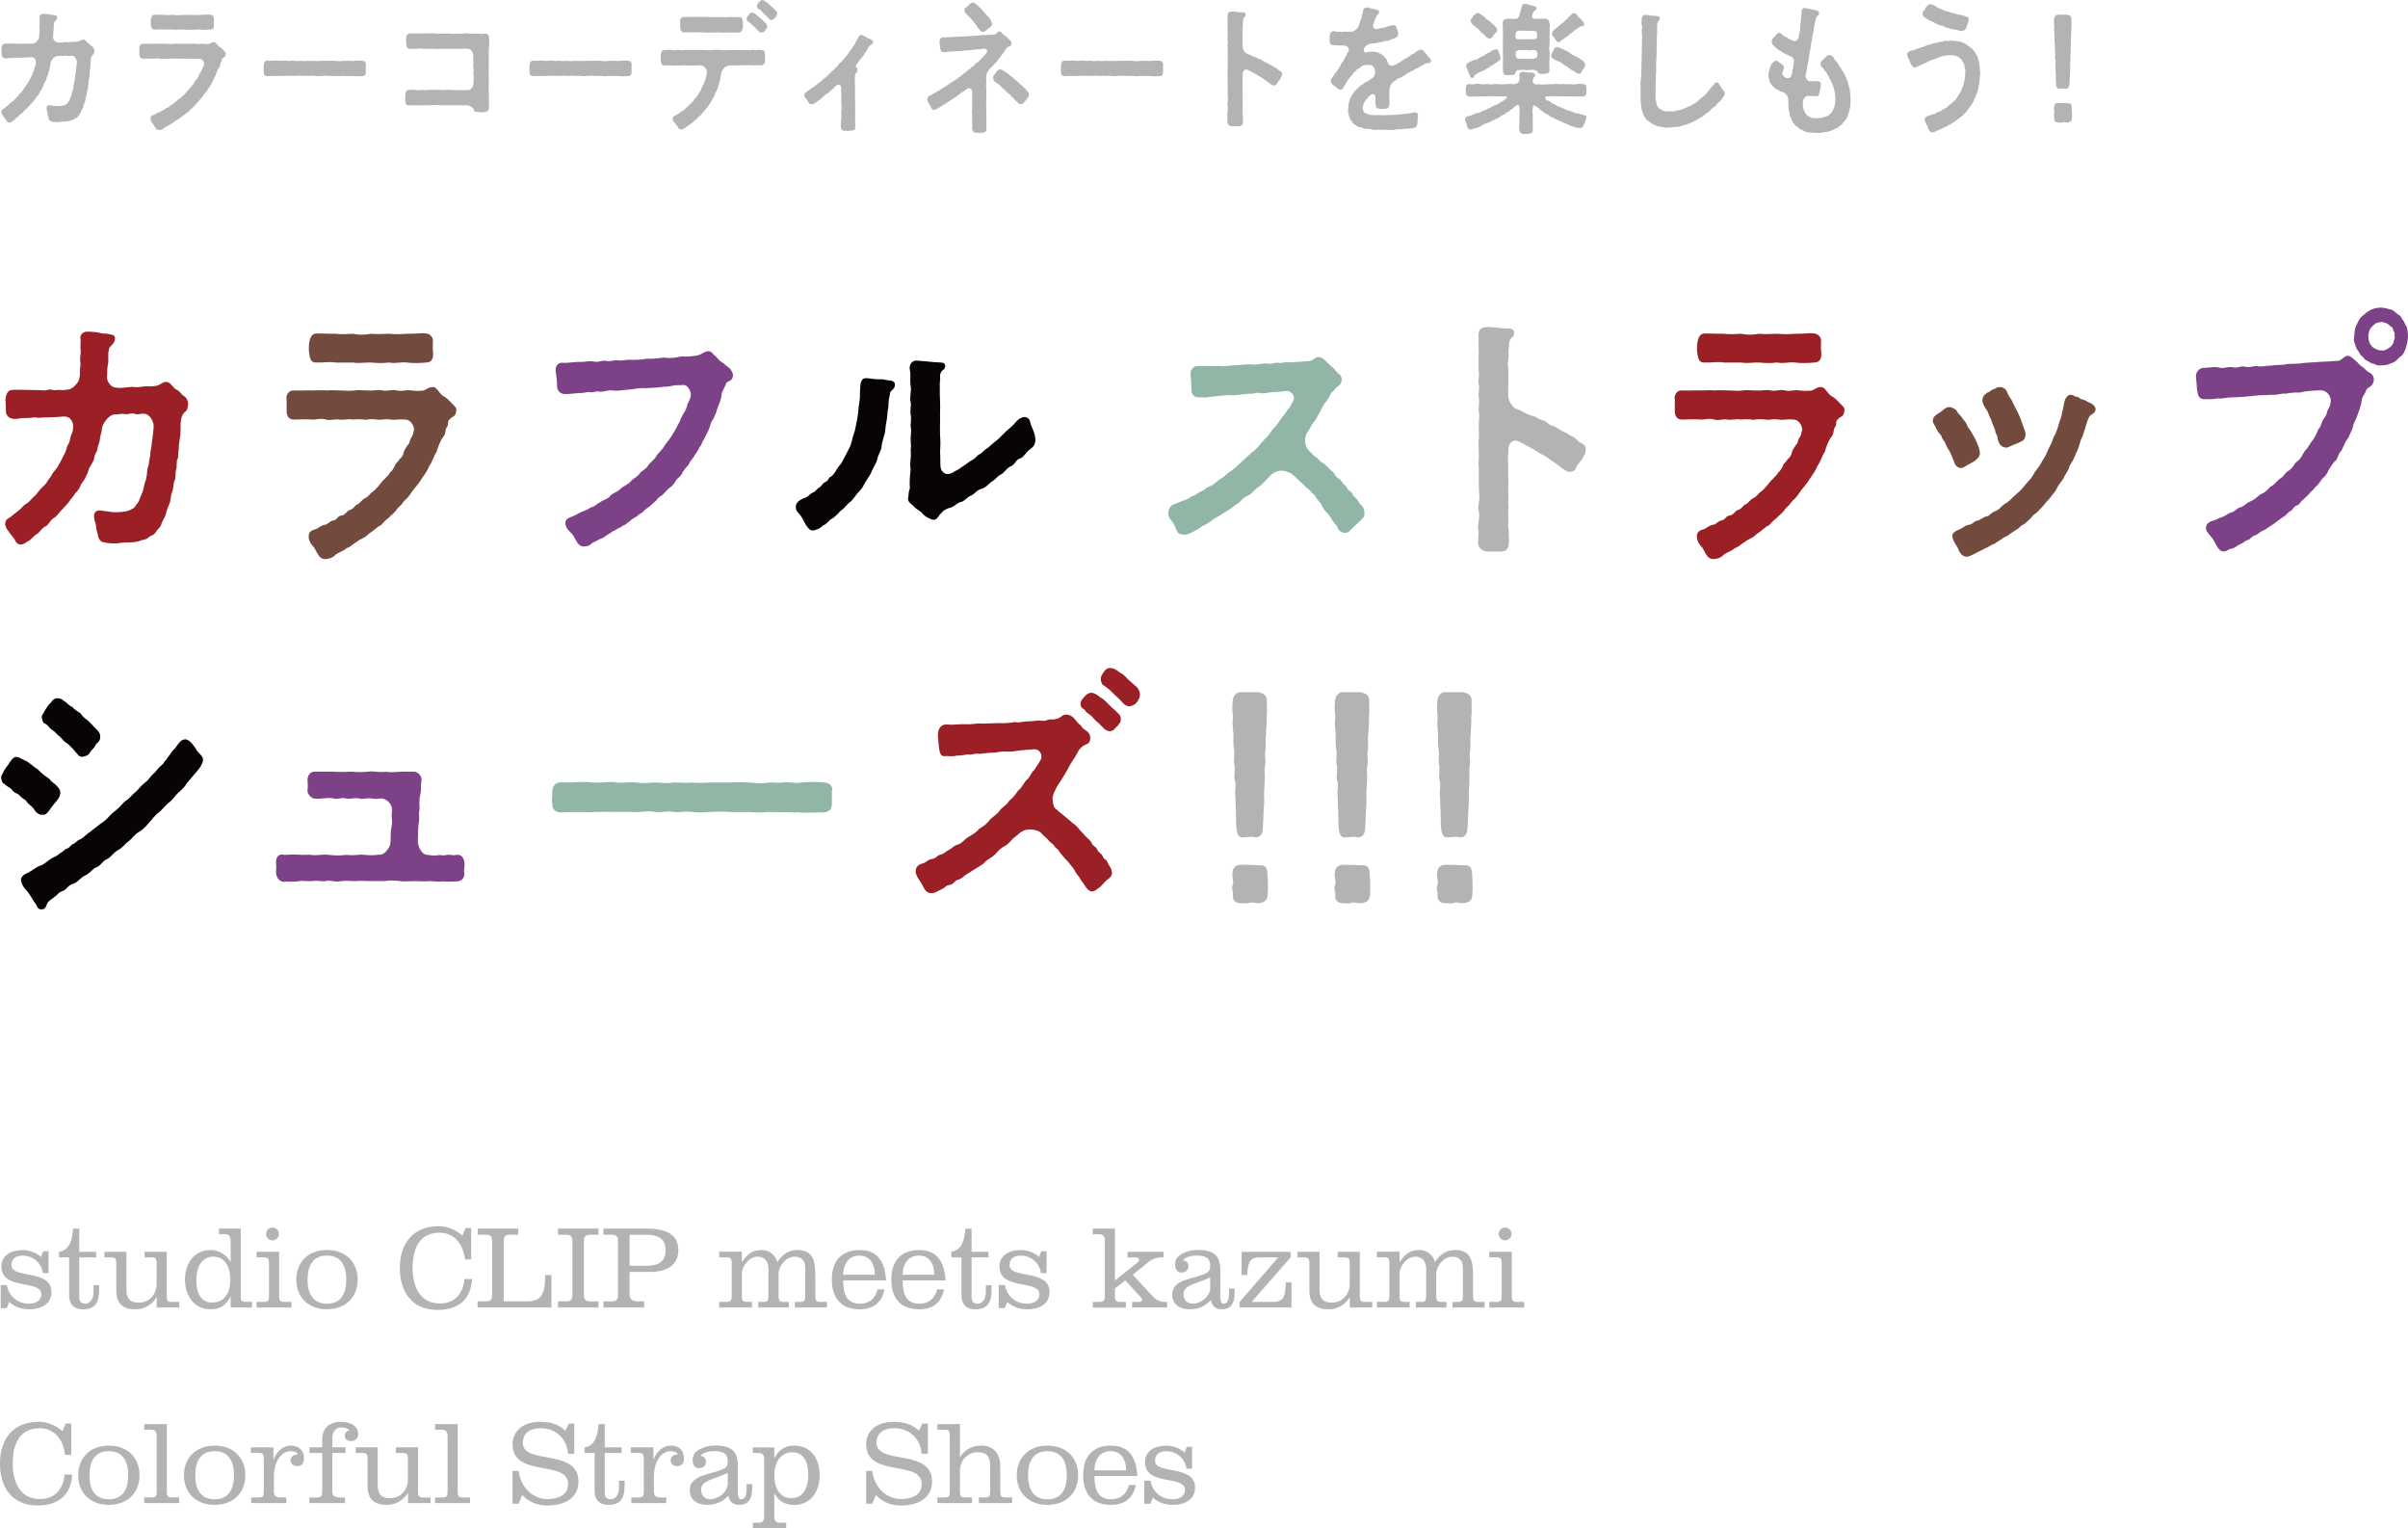 <?xml version="1.0" encoding="UTF-8"?><svg id="b" xmlns="http://www.w3.org/2000/svg" viewBox="0 0 566.7 359.58"><defs><style>.d{fill:#734b3e;}.e{fill:#7d4187;}.f{fill:#9a2026;}.g{fill:#b3b3b3;}.h{fill:#92b6a5;}.i{fill:#080405;}</style></defs><g id="c"><g><g><path class="g" d="M1.62,302.34c.42,2.66,2.55,4.4,5.21,4.4,1.68,0,2.91-.84,2.91-2.18,0-3.61-9.41-.84-9.41-6.58,0-2.8,2.55-3.86,4.98-3.86,1.57,0,3.16,.56,4.34,1.6l.5-1.32h1.26v5.15h-1.32c-.31-2.46-2.44-4.12-4.73-4.12-1.23,0-2.66,.42-2.66,2.24,0,3.33,9.41,.84,9.41,6.33,0,2.94-2.63,4.06-5.21,4.06-1.74,0-3.47-.53-4.76-1.74l-.53,1.46H.17v-5.43H1.62Z"/><path class="g" d="M13.89,294.53c2.63-.36,3.14-3.16,3.3-5.46h1.46v5.46h3.98v1.32h-3.98v9.24c0,1.15,.45,1.65,1.4,1.65,1.18,0,1.96-1.12,1.96-2.74v-1.62h1.32v1.2c0,2.72-.81,4.48-3.81,4.48-2.46,0-3.25-1.62-3.25-3.19v-9.02h-2.38v-1.32Z"/><path class="g" d="M36.9,305.26h-.06c-1.12,1.76-2.8,2.8-4.96,2.8-2.94,0-4.51-1.32-4.51-4.4v-6.52c0-.87-.2-1.29-1.12-1.29h-1.68v-1.32h5.18v8.88c0,1.93,.73,3.08,2.88,3.08,2.66,0,4.23-2.13,4.23-4.37v-4.98c0-.87-.2-1.29-1.12-1.29h-1.71v-1.32h5.21v10.5c0,.87,.2,1.29,1.12,1.29h1.82v1.32h-5.29v-2.38Z"/><path class="g" d="M54.29,305.11h-.06c-1.01,1.88-2.18,2.94-4.65,2.94-4.2,0-6.05-3.56-6.05-6.97s1.85-6.97,6.05-6.97c1.79,0,3.7,1.01,4.65,2.77h.06v-4.9c0-.92-.36-1.6-1.29-1.6h-1.46v-1.32h5.12v16.24c0,.67,.39,1.01,1.04,1.01h1.62v1.32h-5.04v-2.52Zm-8.09-4.03c0,3.19,1.12,5.4,3.7,5.4,3.16,0,4.31-2.6,4.31-5.4s-1.15-5.4-4-5.4-4,2.6-4,5.4Z"/><path class="g" d="M65.69,305.03c0,.87,.2,1.29,1.12,1.29h1.79v1.32h-8.23v-1.32h1.82c.92,0,1.12-.42,1.12-1.29v-7.9c0-.87-.2-1.29-1.12-1.29h-1.82v-1.32h5.32v10.5Zm-1.57-13.19c-.84,0-1.51-.67-1.51-1.51s.67-1.51,1.51-1.51,1.51,.7,1.51,1.51-.7,1.51-1.51,1.51Z"/><path class="g" d="M84.17,301.08c0,4.03-2.72,6.97-7.22,6.97s-7.22-2.94-7.22-6.97,2.72-6.97,7.22-6.97,7.22,2.94,7.22,6.97Zm-11.79,0c0,3.02,1.09,5.66,4.56,5.66s4.56-2.63,4.56-5.66-1.09-5.66-4.56-5.66-4.56,2.63-4.56,5.66Z"/><path class="g" d="M110.88,296.3h-1.46c-.42-3.95-2.83-6.27-5.91-6.27-4.7,0-6.41,3.56-6.41,8.34,0,4.28,1.71,8.32,6.41,8.32,3.61,0,5.49-2.41,5.8-5.77h1.79c-.31,5.1-3.5,7.28-8.15,7.28-6.22,0-8.85-4.54-8.85-9.83,0-5.63,2.97-9.86,9.13-9.86,2.07,0,4.06,.87,5.6,2.21l.73-1.79h1.32v7.36Z"/><path class="g" d="M112.39,307.64v-1.46h2.18c.87,0,1.26-.53,1.26-1.43v-12.77c0-.92-.36-1.46-1.29-1.46h-2.1v-1.46h9.52v1.46h-2.13c-.92,0-1.29,.53-1.29,1.46v14.2h5.29c3.3,0,4.48-1.12,4.48-6.19h1.46v7.64h-17.39Z"/><path class="g" d="M131.32,307.64v-1.46h2.13c.87,0,1.26-.53,1.26-1.43v-12.77c0-.92-.36-1.46-1.29-1.46h-2.1v-1.46h9.52v1.46h-2.13c-.92,0-1.29,.53-1.29,1.46v12.77c0,.9,.39,1.43,1.26,1.43h2.16v1.46h-9.52Z"/><path class="g" d="M142.01,307.64v-1.46h2.18c.87,0,1.26-.53,1.26-1.43v-12.77c0-.92-.36-1.46-1.29-1.46h-2.16v-1.46h9.97c4.34,0,7.67,1.09,7.67,5.1,0,3.67-3.02,5.1-6.5,5.1h-4.98v5.18c0,1.01,.45,1.74,1.79,1.74h1.65v1.46h-9.6Zm6.16-9.83h4.06c2.52,0,4.42-.84,4.42-3.64s-1.9-3.64-4.42-3.64h-4.06v7.28Z"/><path class="g" d="M174.58,296.94h.06c1.18-1.76,2.27-2.83,4.56-2.83,1.9,0,3.25,1.15,3.72,2.83,1.26-1.79,2.6-2.83,4.7-2.83,3.78,0,4.26,2.55,4.26,6.08v4.84c0,.87,.2,1.29,1.12,1.29h1.62v1.32h-7.56v-1.32h1.32c.92,0,1.12-.42,1.12-1.29v-6.83c0-1.68-1.01-2.52-2.49-2.52-2.07,0-3.78,2.21-3.78,4.03v5.32c0,.87,.2,1.29,1.12,1.29h1.29v1.32h-7.2v-1.32h1.29c.92,0,1.12-.42,1.12-1.29v-6.5c0-1.71-.9-2.86-2.52-2.86-2.1,0-3.75,2.32-3.75,4.03v5.32c0,.87,.2,1.29,1.12,1.29h1.26v1.32h-7.7v-1.32h1.82c.92,0,1.12-.42,1.12-1.29v-7.9c0-.87-.2-1.29-1.12-1.29h-1.82v-1.32h5.32v2.41Z"/><path class="g" d="M198.43,301.25c0,2.86,.62,5.49,3.92,5.49,2.24,0,3.61-1.18,4.2-3.36h1.62c-.62,3.02-2.55,4.68-5.85,4.68-4.14,0-6.55-2.38-6.55-6.97s2.41-6.97,6.55-6.97c4.51,0,5.96,3.16,6.22,7.14h-10.11Zm7.45-1.32c0-2.44-1.09-4.51-3.64-4.51s-3.81,2.07-3.81,4.51h7.45Z"/><path class="g" d="M212.43,301.25c0,2.86,.62,5.49,3.92,5.49,2.24,0,3.61-1.18,4.2-3.36h1.62c-.62,3.02-2.55,4.68-5.85,4.68-4.14,0-6.55-2.38-6.55-6.97s2.41-6.97,6.55-6.97c4.51,0,5.96,3.16,6.22,7.14h-10.11Zm7.45-1.32c0-2.44-1.09-4.51-3.64-4.51s-3.81,2.07-3.81,4.51h7.45Z"/><path class="g" d="M223.89,294.53c2.63-.36,3.14-3.16,3.3-5.46h1.46v5.46h3.98v1.32h-3.98v9.24c0,1.15,.45,1.65,1.4,1.65,1.18,0,1.96-1.12,1.96-2.74v-1.62h1.32v1.2c0,2.72-.81,4.48-3.81,4.48-2.46,0-3.25-1.62-3.25-3.19v-9.02h-2.38v-1.32Z"/><path class="g" d="M236.51,302.34c.42,2.66,2.55,4.4,5.21,4.4,1.68,0,2.91-.84,2.91-2.18,0-3.61-9.41-.84-9.41-6.58,0-2.8,2.55-3.86,4.98-3.86,1.57,0,3.16,.56,4.34,1.6l.5-1.32h1.26v5.15h-1.32c-.31-2.46-2.44-4.12-4.73-4.12-1.23,0-2.66,.42-2.66,2.24,0,3.33,9.41,.84,9.41,6.33,0,2.94-2.63,4.06-5.21,4.06-1.74,0-3.47-.53-4.76-1.74l-.53,1.46h-1.46v-5.43h1.46Z"/><path class="g" d="M262.39,289.07v12.21l5.12-4.09c.42-.34,.56-.56,.56-.84,0-.36-.34-.5-1.04-.5h-1.68v-1.32h8.48v1.32h-.76c-.81,0-1.9,.39-2.6,.95l-3.89,3.14,4.56,4.9c.76,.81,1.57,1.48,2.94,1.48h.59v1.32h-8.23v-1.32h1.54c.5,0,.81-.11,.81-.5,0-.42-.62-.9-.78-1.09l-3.16-3.47-2.46,1.9v1.88c0,.87,.2,1.29,1.12,1.29h1.46v1.32h-7.78v-1.32h1.43c1.2,0,1.4-.42,1.4-1.29v-13.36c0-.84-.5-1.29-1.51-1.29h-1.32v-1.32h5.21Z"/><path class="g" d="M287.19,305.26c0,.84,.22,1.48,.73,1.48,1.2,0,1.32-1.57,1.32-2.38v-1.18h1.32v.81c0,2.97-1.01,4.06-3.14,4.06-1.4,0-2.24-.84-2.46-2.18-1.37,1.51-2.94,2.18-4.96,2.18-2.27,0-4.12-1.01-4.12-3.5,0-3.64,5.04-3.58,7.87-4.93,.87-.42,1.06-.95,1.06-1.79,0-1.6-.7-2.41-3.14-2.41-1.09,0-2.46,.17-3.28,1.09,.84,.14,1.29,.59,1.29,1.43,0,1.09-.9,1.48-1.68,1.48-.98,0-1.46-.87-1.46-1.99,0-2.38,3.19-3.33,5.32-3.33,3.22,0,5.32,.95,5.32,4.59v6.55Zm-2.38-4.76c-1.2,.7-2.49,.98-4.14,1.68-1.51,.64-2.13,1.26-2.13,2.24,0,1.46,.78,2.32,2.21,2.32,1.85,0,4.06-1.74,4.06-3.67v-2.58Z"/><path class="g" d="M291.73,307.64v-1.32l9.1-10.47h-4.62c-2.04,0-2.58,1.26-2.69,4.14h-1.32v-5.46h11.54v1.32l-9.18,10.47h4.76c2.74,0,3.14-.98,3.3-4.59h1.32v5.91h-12.21Z"/><path class="g" d="M317.68,305.26h-.06c-1.12,1.76-2.8,2.8-4.96,2.8-2.94,0-4.51-1.32-4.51-4.4v-6.52c0-.87-.2-1.29-1.12-1.29h-1.68v-1.32h5.18v8.88c0,1.93,.73,3.08,2.88,3.08,2.66,0,4.23-2.13,4.23-4.37v-4.98c0-.87-.2-1.29-1.12-1.29h-1.71v-1.32h5.21v10.5c0,.87,.2,1.29,1.12,1.29h1.82v1.32h-5.29v-2.38Z"/><path class="g" d="M329.36,296.94h.06c1.18-1.76,2.27-2.83,4.56-2.83,1.9,0,3.25,1.15,3.72,2.83,1.26-1.79,2.6-2.83,4.7-2.83,3.78,0,4.26,2.55,4.26,6.08v4.84c0,.87,.2,1.29,1.12,1.29h1.62v1.32h-7.56v-1.32h1.32c.92,0,1.12-.42,1.12-1.29v-6.83c0-1.68-1.01-2.52-2.49-2.52-2.07,0-3.78,2.21-3.78,4.03v5.32c0,.87,.2,1.29,1.12,1.29h1.29v1.32h-7.2v-1.32h1.29c.92,0,1.12-.42,1.12-1.29v-6.5c0-1.71-.9-2.86-2.52-2.86-2.1,0-3.75,2.32-3.75,4.03v5.32c0,.87,.2,1.29,1.12,1.29h1.26v1.32h-7.7v-1.32h1.82c.92,0,1.12-.42,1.12-1.29v-7.9c0-.87-.2-1.29-1.12-1.29h-1.82v-1.32h5.32v2.41Z"/><path class="g" d="M355.79,305.03c0,.87,.2,1.29,1.12,1.29h1.79v1.32h-8.23v-1.32h1.82c.92,0,1.12-.42,1.12-1.29v-7.9c0-.87-.2-1.29-1.12-1.29h-1.82v-1.32h5.32v10.5Zm-1.57-13.19c-.84,0-1.51-.67-1.51-1.51s.67-1.51,1.51-1.51,1.51,.7,1.51,1.51-.7,1.51-1.51,1.51Z"/><path class="g" d="M16.77,342.31h-1.46c-.42-3.95-2.83-6.27-5.91-6.27-4.7,0-6.41,3.56-6.41,8.34,0,4.28,1.71,8.32,6.41,8.32,3.61,0,5.49-2.41,5.8-5.77h1.79c-.31,5.1-3.5,7.28-8.15,7.28-6.22,0-8.85-4.54-8.85-9.83,0-5.63,2.97-9.86,9.13-9.86,2.07,0,4.06,.87,5.6,2.21l.73-1.79h1.32v7.36Z"/><path class="g" d="M32.84,347.1c0,4.03-2.72,6.97-7.22,6.97s-7.22-2.94-7.22-6.97,2.72-6.97,7.22-6.97,7.22,2.94,7.22,6.97Zm-11.79,0c0,3.02,1.09,5.66,4.56,5.66s4.56-2.63,4.56-5.66-1.09-5.66-4.56-5.66-4.56,2.63-4.56,5.66Z"/><path class="g" d="M39.26,351.04c0,.87,.2,1.29,1.12,1.29h1.79v1.32h-8.23v-1.32h1.82c.92,0,1.12-.42,1.12-1.29v-13.36c0-.87-.67-1.29-1.12-1.29h-1.82v-1.32h5.32v15.96Z"/><path class="g" d="M57.74,347.1c0,4.03-2.72,6.97-7.22,6.97s-7.22-2.94-7.22-6.97,2.72-6.97,7.22-6.97,7.22,2.94,7.22,6.97Zm-11.79,0c0,3.02,1.09,5.66,4.56,5.66s4.56-2.63,4.56-5.66-1.09-5.66-4.56-5.66-4.56,2.63-4.56,5.66Z"/><path class="g" d="M64.34,343.37h.06c.7-1.93,2.35-3.25,3.98-3.25,1.9,0,3.16,1.04,3.16,2.97,0,1.06-.45,1.88-1.57,1.88-.76,0-1.57-.48-1.57-1.29,0-1.01,.67-1.46,1.68-1.46-.14-.64-1.01-.78-1.62-.78-2.63,0-4,3.05-4,5.82v3.78c0,.87,.5,1.29,1.4,1.29h1.51v1.32h-8.23v-1.32h1.82c.92,0,1.12-.42,1.12-1.29v-7.9c0-.87-.2-1.29-1.12-1.29h-1.93v-1.32h5.32v2.83Z"/><path class="g" d="M78.2,341.86v9.18c0,.87,.7,1.29,1.6,1.29h1.4v1.32h-8.37v-1.32h1.88c.92,0,1.12-.42,1.12-1.29v-9.18h-3v-1.32h3v-1.9c0-3,2.21-4.12,4.34-4.12,1.6,0,4.12,.56,4.12,2.94,0,1.04-.73,1.6-1.68,1.6-1.15,0-1.46-.64-1.46-1.37,0-.67,.53-1.04,1.12-1.09-.42-.59-1.37-.76-2.02-.76-1.12,0-2.04,1.01-2.04,2.46v2.24h3.11v1.32h-3.11Z"/><path class="g" d="M96.04,351.27h-.06c-1.12,1.76-2.8,2.8-4.96,2.8-2.94,0-4.51-1.32-4.51-4.4v-6.52c0-.87-.2-1.29-1.12-1.29h-1.68v-1.32h5.18v8.88c0,1.93,.73,3.08,2.88,3.08,2.66,0,4.23-2.13,4.23-4.37v-4.98c0-.87-.2-1.29-1.12-1.29h-1.71v-1.32h5.21v10.5c0,.87,.2,1.29,1.12,1.29h1.82v1.32h-5.29v-2.38Z"/><path class="g" d="M107.71,351.04c0,.87,.2,1.29,1.12,1.29h1.79v1.32h-8.23v-1.32h1.82c.92,0,1.12-.42,1.12-1.29v-13.36c0-.87-.67-1.29-1.12-1.29h-1.82v-1.32h5.32v15.96Z"/><path class="g" d="M135.15,342.06h-1.46c-.36-4.03-3.33-6.02-6.3-6.02-3.3,0-4.34,1.6-4.34,3.42,0,5.32,13.08,1.23,13.08,9.1,0,3.92-3.25,5.66-7.39,5.66-2.32,0-4.26-.84-5.85-2.46l-.81,2.04h-1.46v-7.7h1.46c.36,3.53,3.05,6.61,6.78,6.61,2.27,0,4.84-.84,4.84-3.53,0-5.82-13.08-1.37-13.08-9.41,0-2.46,1.79-5.24,6.55-5.24,2.69,0,4.45,.76,5.88,2.1l.81-1.68h1.29v7.11Z"/><path class="g" d="M137.56,340.54c2.63-.36,3.14-3.16,3.3-5.46h1.46v5.46h3.98v1.32h-3.98v9.24c0,1.15,.45,1.65,1.4,1.65,1.18,0,1.96-1.12,1.96-2.74v-1.62h1.32v1.2c0,2.72-.81,4.48-3.81,4.48-2.46,0-3.25-1.62-3.25-3.19v-9.02h-2.38v-1.32Z"/><path class="g" d="M153.77,343.37h.06c.7-1.93,2.35-3.25,3.98-3.25,1.9,0,3.16,1.04,3.16,2.97,0,1.06-.45,1.88-1.57,1.88-.76,0-1.57-.48-1.57-1.29,0-1.01,.67-1.46,1.68-1.46-.14-.64-1.01-.78-1.62-.78-2.63,0-4,3.05-4,5.82v3.78c0,.87,.5,1.29,1.4,1.29h1.51v1.32h-8.23v-1.32h1.82c.92,0,1.12-.42,1.12-1.29v-7.9c0-.87-.2-1.29-1.12-1.29h-1.93v-1.32h5.32v2.83Z"/><path class="g" d="M173.65,351.27c0,.84,.22,1.48,.73,1.48,1.2,0,1.32-1.57,1.32-2.38v-1.18h1.32v.81c0,2.97-1.01,4.06-3.14,4.06-1.4,0-2.24-.84-2.46-2.18-1.37,1.51-2.94,2.18-4.96,2.18-2.27,0-4.12-1.01-4.12-3.5,0-3.64,5.04-3.58,7.87-4.93,.87-.42,1.06-.95,1.06-1.79,0-1.6-.7-2.41-3.14-2.41-1.09,0-2.46,.17-3.28,1.09,.84,.14,1.29,.59,1.29,1.43,0,1.09-.9,1.48-1.68,1.48-.98,0-1.46-.87-1.46-1.99,0-2.38,3.19-3.33,5.32-3.33,3.22,0,5.32,.95,5.32,4.59v6.55Zm-2.38-4.76c-1.2,.7-2.49,.98-4.14,1.68-1.51,.64-2.13,1.26-2.13,2.24,0,1.46,.78,2.32,2.21,2.32,1.85,0,4.06-1.74,4.06-3.67v-2.58Z"/><path class="g" d="M182.22,343.01h.06c.98-1.85,2.44-2.88,4.65-2.88,4.12,0,5.96,3.33,5.96,6.92s-1.85,7.03-5.96,7.03c-2.38,0-3.72-1.04-4.65-2.63h-.06v5.4c0,.9,.39,1.43,1.26,1.43h1.54v1.32h-7.84v-1.32h1.4c.87,0,1.26-.53,1.26-1.43v-13.52c0-.92-.36-1.46-1.29-1.46h-1.37v-1.32h5.04v2.46Zm8.01,4.09c0-3.42-1.26-5.4-3.72-5.4-2.97,0-4.28,2.6-4.28,5.4s1.15,5.4,4,5.4,4-2.6,4-5.4Z"/><path class="g" d="M218.37,342.06h-1.46c-.36-4.03-3.33-6.02-6.3-6.02-3.3,0-4.34,1.6-4.34,3.42,0,5.32,13.08,1.23,13.08,9.1,0,3.92-3.25,5.66-7.39,5.66-2.32,0-4.26-.84-5.85-2.46l-.81,2.04h-1.46v-7.7h1.46c.36,3.53,3.05,6.61,6.78,6.61,2.27,0,4.84-.84,4.84-3.53,0-5.82-13.08-1.37-13.08-9.41,0-2.46,1.79-5.24,6.55-5.24,2.69,0,4.45,.76,5.88,2.1l.81-1.68h1.29v7.11Z"/><path class="g" d="M225.9,342.78h.06c1.09-1.62,2.77-2.66,4.93-2.66,2.94,0,4.51,1.93,4.51,4.84v6.08c0,.87,.2,1.29,1.12,1.29h1.68v1.32h-7.84v-1.32h1.54c.92,0,1.12-.42,1.12-1.29v-6.27c0-1.93-.73-3.08-2.88-3.08-2.66,0-4.23,2.13-4.23,4.37v4.98c0,.87,.2,1.29,1.12,1.29h1.71v1.32h-8.15v-1.32h1.82c.92,0,1.12-.42,1.12-1.29v-13.36c0-.87-.2-1.29-1.12-1.29h-1.82v-1.32h5.32v7.7Z"/><path class="g" d="M253.73,347.1c0,4.03-2.72,6.97-7.22,6.97s-7.22-2.94-7.22-6.97,2.72-6.97,7.22-6.97,7.22,2.94,7.22,6.97Zm-11.79,0c0,3.02,1.09,5.66,4.56,5.66s4.56-2.63,4.56-5.66-1.09-5.66-4.56-5.66-4.56,2.63-4.56,5.66Z"/><path class="g" d="M257.57,347.26c0,2.86,.62,5.49,3.92,5.49,2.24,0,3.61-1.18,4.2-3.36h1.62c-.62,3.02-2.55,4.68-5.85,4.68-4.14,0-6.55-2.38-6.55-6.97s2.41-6.97,6.55-6.97c4.51,0,5.96,3.16,6.22,7.14h-10.11Zm7.45-1.32c0-2.44-1.09-4.51-3.64-4.51s-3.81,2.07-3.81,4.51h7.45Z"/><path class="g" d="M270.76,348.36c.42,2.66,2.55,4.4,5.21,4.4,1.68,0,2.91-.84,2.91-2.18,0-3.61-9.41-.84-9.41-6.58,0-2.8,2.55-3.86,4.98-3.86,1.57,0,3.16,.56,4.34,1.6l.5-1.32h1.26v5.15h-1.32c-.31-2.46-2.44-4.12-4.73-4.12-1.23,0-2.66,.42-2.66,2.24,0,3.33,9.41,.84,9.41,6.33,0,2.94-2.63,4.06-5.21,4.06-1.74,0-3.47-.53-4.76-1.74l-.53,1.46h-1.46v-5.43h1.46Z"/></g><g><path class="f" d="M44.29,95.06c0,.13-.06,.26-.06,.39-.12,1.42-.78,1.29-1.2,2.07-.6,1.03-.54,2.52-.54,3.81,0,1.81-.48,2.91-.42,4.39-.18,.52-.06,1.74-.24,2.2-.42,.52-.12,1.87-.36,2.52-.3,1.03,0,1.87-.42,2.71-.36,.78-.12,1.74-.6,2.78-.36,.78-.18,1.81-.66,2.78-.42,.9-.66,1.87-.84,2.52-.24,.71-.9,1.55-1.02,2.26-.18,.52-.84,1.03-1.26,1.68-.42,.84-1.26,.78-1.81,1.36-.66,.58-1.57,.45-2.05,.78-1.75,.45-2.71,.26-4.34,.39-.9,.26-3.13,.19-4.04-.13-.54,.06-1.32-.71-1.39-1.62,0-.39-.42-1.23-.42-1.94,0-.84-.42-1.29-.48-2.39-.12-.97,.42-1.68,1.63-1.49,1.39,.13,2.47,.45,3.91,.39,1.81-.13,2.53-.19,3.49-.84,.36,0,.6-.52,1.14-1.23,.36-.39,.48-.84,.9-1.94,.48-.84,.54-1.62,.72-2.26,.06-.65,.48-1.23,.6-2.33,.12-.52,0-1.42,.42-2.39,.18-.97,.24-1.87,.42-2.33-.06-1.1,.3-1.68,.36-3.1,.24-1.29,.24-1.94,.42-3.42,.18-1.36-.84-3.36-2.35-3.36-1.02,0-1.32,.32-1.99,.06-.84-.32-1.69,.19-2.47,.06-.66-.26-1.45,.13-2.41,.06-1.57,.19-2.83,2.46-2.95,3.23,0,1.03-.3,1.36-.42,2.26-.06,1.03-.42,1.55-.6,2.39-.06,1.1-.78,1.42-.78,2.45-.06,.52-.6,1.23-.78,1.68-.54,.58-.66,1.81-1.08,2.33-.24,.9-1.02,1.74-1.26,2.13-.36,1.1-.84,1.55-1.39,2.13-.54,1.03-1.14,1.36-1.45,2-.48,.65-1.26,1.36-1.63,1.81-.6,.58-1.26,1.62-1.87,1.94-1.02,.58-1.14,1.55-1.93,1.94-1.02,.52-1.45,1.42-1.99,1.81-1.02,.45-1.39,1.42-2.11,1.68-.42,.26-1.26,.84-1.69,.84h-.12c-.66,0-1.2-.52-1.32-.97-.06-.32-.84-1.1-1.32-1.81-.54-.78-.84-1.03-1.02-1.87v-.26c0-.58,.36-1.16,.96-1.36l2.05-1.62c.72-.39,1.2-1.42,2.17-1.81,.72-.58,1.08-1.16,1.99-1.94,.48-.52,1.14-1.55,1.87-2.13s1.2-1.74,1.75-2.26c.24-.65,.96-1.49,1.45-2.07,.48-.84,.84-1.49,1.2-2.2,.36-.84,.84-1.42,1.02-2.33,.18-.97,.66-1.03,.78-2,.12-1.16,.72-1.74,.72-2.52,.24-1.49-.42-3.04-2.17-2.97-1.26,.13-2.17,.13-3.37,.19-1.51-.06-2.41,.26-3.37,0-1.33,.19-2.47,.19-3.37,.19-.36,.19-1.14,.13-1.63,.19-.96-.06-1.99-.78-1.87-1.94-.06-1.1,0-1.81-.12-2.58,.18-1.49,.54-2.33,1.87-2.33h2.41c.9,.06,2.11,0,3.13,.06,1.14-.06,1.75,.26,2.47-.06,1.02-.26,1.57,.32,2.41,0,.78,0,1.08,.19,2.29-.06,.78,.13,2.11-1.03,2.65-2.07,.24-.78,.36-1.42,.3-2-.06-1.1,.24-1.36,.12-2.33-.24-1.16,.18-2.13,.06-2.78-.12-.58,0-1.87,0-2.52-.3-.78,.24-1.94,1.57-1.94,1.02,.06,1.87,.06,2.77,.26,.9,.32,1.39,.13,2.29,.32,.9,.19,1.51,.19,1.45,1.23-.06,.9-1.2,1.68-1.39,2.13-.42,1.87,0,2.52-.3,3.94-.24,.97-.06,1.74-.18,2.65-.18,1.16,.96,2.71,2.23,2.65,.72,.19,2.53-.06,3.67-.19,1.02,.19,1.69,.06,2.53-.06,.84-.13,1.2,0,2.35-.06,1.81-.13,1.87-.84,2.95-1.03,1.2-.19,1.81,1.49,2.59,1.81,.84,.32,1.02,1.1,1.93,1.62,.3,.19,.84,.9,.84,1.74Z"/><path class="d" d="M107.4,96.42c0,.13,0,.26-.06,.39-.12,1.29-.84,1.1-1.39,1.74-.78,.52-.36,1.29-.66,1.74-.72,.9-.18,1.55-1.02,2.58-.66,.78-1.2,2.33-1.51,3.42-.84,1.29-.84,2.13-1.75,3.36-.36,1.03-1.14,2.07-1.93,3.23-.54,.97-1.75,2.2-2.23,2.97-.48,.65-.6,.9-1.14,1.49-.6,.45-1.02,1.03-1.2,1.36-.36,.39-1.08,.9-1.26,1.36-.3,.32-.96,1.1-1.32,1.29-.48,.65-1.08,.9-1.39,1.29-.54,.45-.72,1.03-1.39,1.16-.72,.52-1.69,1.42-2.47,1.87-.72,.9-1.93,1.16-2.53,1.68-1.14,.65-1.51,1.29-2.59,1.62-.78,.78-1.81,.9-2.59,1.55-.6,.71-1.69,1.03-2.53,1.03-1.26-.06-1.69-1.23-2.35-2.45-.36-.65-1.39-1.29-1.45-2.78-.06-1.36,.96-1.62,1.69-1.81,.9-.45,1.39-.97,2.11-1.03s1.14-.9,1.99-1.03c1.02-.13,.96-1.1,1.93-1.16,.9-.06,1.26-1.1,1.93-1.29,1.08-.32,1.14-1.1,1.87-1.36,.54-.19,1.02-1.1,1.75-1.42,.96-.45,1.14-1.1,1.75-1.49,.54-.32,1.02-.97,1.63-1.62,.42-.52,.66-.97,1.26-1.42,.18-.39,.96-.78,1.2-1.49,.48-.32,.66-.71,1.14-1.49,.06-.71,.72-.84,1.08-1.62,.36-.32,.9-.78,1.02-1.62,.18-.65,.48-1.03,.9-1.68,.48-.45,.48-.71,.66-1.42,.48-.78,.66-.97,.72-1.68,.54-.9-.36-2.97-1.93-2.97-.78-.13-1.99,.06-2.95,.06-1.32-.26-2.35-.06-3.13,0-.9-.13-2.11-.26-3.19,0-1.14-.19-2.11-.13-3.13-.06-.9-.26-1.99,.19-3.13,0s-2.05,.32-3.07,0c-1.2-.39-2.41,.06-3.13,0-1.32-.13-3.25,0-4.52,0-1.14,0-1.63-.97-1.63-1.81v-2.91c0-.13-.06-.19-.06-.32,0-.84,.6-1.87,1.69-1.81,1.75,.06,3.25-.06,4.52,0,.84,0,2.17-.13,3.31,0,1.14-.13,2.35,0,3.31,0,1.26,.06,2.29,.13,3.25,0,1.14-.19,2.17,.06,3.31,0,1.08,.13,1.99-.26,3.31,0,1.2,.26,1.99-.32,3.31,0,1.26,.32,2.23-.26,3.31,0,1.2,.13,1.69,.13,2.65,.06,.9-.06,1.51-1.03,2.71-.84,.9,.13,1.45,1.87,2.53,2.26,.96,.58,1.63,1.55,2.23,2.07,.18,.26,.54,.39,.54,.97Zm-34.63-13.24c-.12-.71-.12-1.68,0-2.58,.18-.9,.48-2.13,1.69-2.13h.6c1.08,0,2.05,.06,3.19,.06h.72c1.14,.19,3.01,.06,4.16,0,1.33,.32,2.65,.26,4.22,0,1.14,.13,2.53,.06,4.22,0,1.63,.13,2.65,.13,4.16,0h.84c1.02,0,1.93-.13,2.83-.13,.3,0,.6,0,.84,.06,.9,.06,1.81,.84,1.63,2.13-.06,1.16,0,1.74,.06,2.58,.06,1.29-.42,2.13-1.69,2.13-1.26,.13-3.13,.19-4.52,0-1.26-.19-2.65,.32-4.16,0-1.75,.19-2.77,.13-4.22,0-1.26-.06-2.89,.26-4.22,0h-4.16c-1.32-.26-2.77,.06-4.52,0-1.39,.06-1.45-1.03-1.69-2.13Z"/><path class="e" d="M172.5,88.27v.19c-.24,1.42-1.2,1.03-1.63,1.74-.3,1.1-1.02,1.81-1.08,2.84-.12,1.29-.66,2.07-1.02,3.23-.24,1.03-.72,1.87-.96,2.39-.6,.65-.66,1.74-.96,2.26-.18,.65-.72,1.36-1.08,2.26-.6,.84-.72,1.74-1.2,2.13-.42,1.1-1.14,1.62-1.26,2.13-.42,.58-.96,1.16-1.39,2.07-.54,.58-1.08,1.1-1.45,2-.6,.9-1.26,1.1-1.57,1.87-.3,.58-.84,1.1-1.45,1.49-.42,.32-.96,1.03-1.39,1.42-.54,.58-1.2,.65-1.51,1.36-.42,.45-1.2,.97-1.51,1.36-.66,.58-1.14,.71-1.51,1.23-.42,.52-1.08,.58-1.63,1.23-.54,.32-1.26,.71-1.63,1.1-.78,.52-1.02,.97-1.69,1.1-.54,.58-1.26,.58-1.81,1.1-.66,.13-1.51,1.03-1.81,1.03-.3,.19-1.14,.97-1.81,1.03-.84,.52-1.39,.71-1.87,.97-.48,.65-1.14,.71-1.81,.78h-.18c-1.08,0-1.63-1.23-2.23-2.33-.42-.78-1.26-1.36-1.57-1.87-.3-.32-.48-1.16-.42-1.55,.12-.58,.48-.9,1.39-1.23,1.2-.39,1.57-.84,2.41-1.16,.84-.32,1.45-.52,2.23-1.1,.84-.06,1.26-.78,2.23-1.23,.42-.39,1.63-.65,2.23-1.36,.54-.78,1.57-.84,2.41-1.68,.6-.65,1.87-1.1,2.41-1.74,.6-.78,1.57-1.03,2.17-1.94,.42-.65,1.63-1.03,2.05-2,.78-.97,1.39-1.16,1.93-2.2,.48-.78,1.2-1.16,1.87-2.33,.42-.71,1.2-1.49,1.69-2.33,.6-1.03,1.2-1.87,1.51-2.78,.42-.32,.42-.97,.9-1.81,.48-.97,.9-1.29,1.2-2.45,.06-.65,.6-1.16,.78-2,.42-1.1-.54-3.04-1.69-2.91-1.08,.13-1.51-.06-2.59,.19-1.14,.32-1.75,.13-2.83,.32-1.14,.19-2.17,.13-3.49,.26-1.08-.19-2.47,.19-3.37,.26-2.23,.13-2.83,.45-4.28,.26-1.26-.19-2.17,.45-3.19,.26-.96-.19-1.32,.32-2.29,.13-.66-.13-1.51,.32-2.35,.19-1.14,.13-1.93,.19-2.95,.26-1.45,.13-2.35-.58-2.35-2,0-.97-.12-2.13-.3-3.17,0-.19-.06-.32-.06-.45,0-1.16,.78-1.81,1.57-1.74,1.45,.13,2.77-.26,4.28-.19,.84,.06,2.17-.32,2.95-.13,1.51,.32,2.05-.32,2.95-.13,1.32,.26,1.81-.26,2.89-.13,1.33,.19,1.69-.19,2.95-.13,1.51,.06,2.35,0,3.98-.26,1.08,.13,2.95-.13,4.04-.26,1.26,.26,2.53,.06,4.04-.26,1.08,.06,1.51,.06,3.07-.13,.78-.06,1.26-.26,2.05-.71,.42-.26,.84-.39,1.2-.39,.42,0,.84,.19,1.2,.78,.78,.52,1.08,1.29,2.05,1.87,.66,.39,.84,.78,1.69,1.29,.24,.26,.84,1.03,.84,1.68Z"/><path class="i" d="M210.61,90.41c.06,1.29-1.08,1.36-1.14,2.07-.12,.97-.36,1.49-.36,2.45,0,1.23-.24,1.42-.3,2.84-.06,1.16-.36,1.81-.48,3.55-.06,.9-.78,2.52-.84,3.62-.06,1.16-.9,2-1.08,3.36-.36,1.03-1.14,2.13-1.45,3.04-.66,1.23-1.2,1.81-1.75,2.91-.48,1.03-1.33,1.55-2.11,2.71-.48,.58-.6,.84-1.2,1.29-.54,.45-1.02,1.03-1.26,1.29-.36,.32-1.14,.84-1.39,1.29-.3,.26-1.02,1.03-1.51,1.23-.72,.39-1.08,1.23-2.11,1.62-.84,.9-1.87,1.03-2.35,1.16-.84,0-1.51-1.1-1.99-2-.48-.97-.78-1.55-1.57-2.33-.18-.19-.42-.52-.42-1.16v-.32c.18-1.03,1.08-1.49,2.23-1.94,.78-.26,1.14-.97,1.69-1.16,.78-.26,1.02-.97,1.57-1.23,.72-.39,.66-.9,1.33-1.23,.9-.32,.84-1.1,1.26-1.23,.9-.39,1.45-1.81,2.11-2.65,.66-.58,.96-1.49,1.69-2.84,.6-1.23,1.02-1.74,1.32-3.1,.18-1.1,.66-1.81,.9-3.36,.18-1.16,.54-2.39,.6-3.68,.06-1.42,.48-2.58,.36-4.01,.18-1.42-.24-3.81,1.69-3.62,1.2,.13,2.29,.32,3.19,.26,.72-.06,1.32,.26,2.11,.26,.42,0,1.26,.26,1.26,.9Zm33.06,12.92v.13c-.06,1.29-.42,1.62-1.45,2.39-.72,.58-1.39,1.81-2.11,2-1.14,.32-1.2,1.49-2.23,1.87-.9,.32-1.57,1.55-2.23,1.87-1.02,.45-1.51,1.42-2.29,1.74-.6,.45-1.45,1.49-2.35,1.68-1.14,.26-1.69,1.29-2.41,1.55-1.02,.39-1.63,1.42-2.47,1.55-.84,.13-1.45,1.1-2.53,1.36-.6,.13-.78,.26-1.57,.71-.36,.45-.84,.78-1.14,1.29-.72,1.29-1.69,.78-2.29,.45-.6-.26-1.2-.65-1.75-1.36-.42-.39-1.33-.84-1.81-1.42-.48-.58-1.69-1.03-1.27-2.26,.06-.9,.12-1.36,.36-2-.12-1.29,0-2.91,.18-4.46-.3-1.36,.24-3.1,0-4.46,.18-.97,0-1.62,0-2.78,0-.84,.24-1.81,0-2.84-.06-.65,.24-1.62,0-2.84-.18-.9,.18-2.07,0-2.84-.3-1.23,.24-2.65,0-3.94-.24-1.36,.12-2.26-.18-3.62-.3-1.42,.66-2.26,1.39-2.26h.18c1.02,.13,2.05,.13,3.01,.26,1.08,.13,1.57,.13,2.71,.19,.36,.06,1.02,.06,1.02,.78s-.48,.97-.72,1.16c-.48,.45-.54,1.23-.48,1.49,.12,.65-.18,1.03-.06,2.46-.06,1.16,.06,2.84,.06,3.49,.06,1.42-.06,2.45,0,3.88,0,1.55-.06,2.78,0,3.94,.12,1.62,.06,2.45,0,3.88,.06,1.03,.06,1.62,.06,2.65,0,1.1,.12,1.81,1.02,2.33,.78,.45,1.63,.06,2.83-.71,.54-.19,1.02-.71,1.81-1.16,.54-.39,1.2-.9,1.69-1.16,1.27-.65,1.2-1.23,1.99-1.49,.54-.26,1.02-1.1,1.81-1.42,.78-.71,1.69-1.49,2.59-2.2,.54-.45,.78-.9,1.14-1.1,.36-.52,.9-.84,1.57-1.49,1.02-.78,1.75-2.13,2.71-2.33,.9-.45,1.75,.06,1.93,.84,.24,1.16,1.26,2.78,1.26,4.2Z"/><path class="h" d="M321.12,120.9c0,.84-.42,.9-.84,1.49-1.08,.97-1.75,1.68-2.47,2.33-.24,.19-.48,.65-1.26,.65s-1.57-.52-1.75-1.23c-.24-.71-1.02-1.1-1.51-2.2l-.78-1.1c-.84-.65-1.33-1.62-1.75-2.52-.9-.71-1.02-1.74-1.99-2.33-.42-.58-.84-.97-1.51-1.42-.36-.45-.9-.9-1.57-1.49-.54-.71-1.08-.97-1.57-1.49-1.93-1.23-3.49-1.1-5,.13-.72,.71-1.93,2.2-3.01,2.91-.9,.58-1.69,1.74-2.47,2-1.32,.45-1.45,1.36-2.53,1.94-.72,.39-1.14,1.03-2.29,1.62-.72,.39-1.39,.9-1.87,1.16-.54,.26-1.51,.84-1.99,1.29-.48,.26-1.45,.97-2.05,1.16-.66,.58-1.39,.97-1.81,1.16-.9,.45-1.57,.84-2.35,.84-.24,0-.48,0-.78-.13-.96,0-1.14-1.16-1.63-2.2-.42-.9-1.39-1.49-1.39-2.58v-.26c.24-1.62,.96-1.87,1.57-2.07,.9-.32,1.26-.58,2.17-.84,1.14-.32,1.33-.84,2.05-1.03,.84-.19,1.08-.78,1.99-1.1,.78-.26,1.02-.84,1.93-1.16,1.26-.45,1.81-1.36,2.65-1.81,1.08-.58,1.51-1.36,2.59-1.94,.66-.39,1.69-1.55,2.41-2.13,.84-.71,1.57-1.49,2.41-2.2,.78-.45,1.51-1.42,2.29-2.33,.84-1.03,1.51-1.36,2.05-2.39,.54-.84,1.26-1.29,2.05-2.58,.48-.84,1.45-1.68,1.93-2.71,.72-.52,.72-1.23,1.32-1.94,.54-1.1-.36-2.58-1.81-2.39-1.39,.19-2.53,.19-3.73,.32-1.02,.19-1.45,.32-2.35,.13-.84-.19-1.32,.26-2.29,.19-1.32-.06-3.25,.52-4.58,.32-.6-.06-1.32,.06-2.11,.13-1.08,.06-2.05,.26-2.65,.26-1.02,.26-1.63,.13-2.71,.13-1.02,0-1.75-.52-1.75-2,0-.9-.06-1.87-.18-3.1-.18-1.87,1.02-2.39,2.17-2.26,1.57-.13,2.89,.13,4.34-.06,1.51,.26,2.47-.06,3.97-.13,1.02,0,2.83-.32,3.92-.19,1.32,.19,2.47-.39,3.79-.19,1.14,.19,1.45-.32,2.53-.19,.96,.13,1.39-.26,2.47-.13,.9,.13,1.81-.19,2.71-.13,.84-.06,1.27-.13,2.29-.19,.66-.19,1.14-.9,1.87-.9h.18c1.02,.13,1.81,1.29,2.71,2.07,1.02,.65,1.32,1.49,1.99,1.94,.54,.26,.66,1.1,.6,1.49-.24,1.23-.6,1.03-1.2,1.62-.48,.45-.9,1.1-1.2,1.23-.36,.71-.78,1.68-1.45,2.33-.84,1.16-1.08,2.07-1.69,2.97-.24,.58-.84,1.49-1.39,2.13-.48,.97-.72,1.23-1.2,2-.78,1.29-.66,3.42,.66,4.46,.78,.65,.96,1.23,1.75,1.49,.36,.58,.96,1.03,1.81,1.55,.84,.65,1.02,1.16,1.69,1.62,.48,.19,.6,1.16,1.69,1.81,.54,.32,.9,1.23,1.2,1.36,.54,.26,.54,1.1,1.33,1.49,.42,.19,.54,.97,1.26,1.55,.54,.45,.84,1.16,1.08,1.49,.42,.32,1.02,.78,1.02,2.13v.19Z"/><path class="g" d="M373.21,105.59c0,.13,0,.26-.06,.39v.19c0,.58-.42,1.03-.6,1.42-.36,.97-1.08,1.23-1.57,2.33-.18,.52-.42,.97-1.45,1.1-.72,.06-1.14-.39-1.99-.9-.84-.65-1.26-1.03-1.69-1.29-1.32-.78-1.75-1.36-2.89-1.87-.6-.26-1.93-1.29-3.01-1.74-.84-.45-1.99-1.16-2.83-1.49-.96-.39-2.23,.52-2.11,2.07-.06,.97-.24,2.58-.06,3.68,0,1.36-.06,2.39,0,3.36,.12,1.49-.06,2,0,3.42,.12,.78-.06,1.94,0,2.52,.18,.97-.12,1.81,0,2.58,.12,.9-.12,1.94,0,2.58,.24,1.16,.06,1.29,.12,2.26,.06,.71,.12,.9,0,1.49,0,1.74-.84,2.07-1.99,2.07h-3.13c-.9,0-2.11-.78-2.11-2.07,0-1.49,.24-2.07,.06-3.1,0-.13-.06-.32-.06-.45,0-1.16,.48-2.65,.18-3.75-.06-.32-.12-.58-.12-.9,0-.9,.36-1.81,.24-2.84-.12-1.29-.12-2.26-.12-3.62v-3.23c-.06-.26-.06-.52-.06-.78,0-.71,.12-1.42,.06-2.45,0-.52-.06-1.23-.06-2,0-.39,0-.84,.06-1.23,.12-1.23-.06-2.45,0-3.23-.06-1.16,.3-2.07,0-3.29-.18-.78,.24-2.13,0-3.23-.06-.19-.06-.45-.06-.65,0-.9,.3-1.87,.06-2.52-.06-.19-.12-.39-.12-.58,0-.71,.3-1.49,.12-2.33-.06-.26-.06-.58-.06-.9,0-.58,.06-1.23,0-1.94v-.45c0-.84,.12-1.29,0-2.39,0-.65,.06-1.87,0-2.97,0-1.16,.42-1.74,1.63-1.87,.24-.06,.48-.06,.72-.06,.54,0,1.14,.13,2.11,.19,1.14,.13,1.63,.13,2.71,.19,.3,0,1.2,0,1.2,1.03,0,.84-.42,.9-.72,1.29-.42,.52-.48,1.03-.48,1.87-.3,1.42,.06,1.94-.18,3.36-.3,.97,.18,2.07,0,2.78,.06,1.16,0,1.74,0,2.78v2.71c.06,1.29,.96,2.65,1.81,3.04q.84,.26,1.63,.71c1.14,.65,1.75,.84,2.29,.97,.96,.19,1.32,.78,2.35,1.03,1.08,.26,1.39,1.16,2.47,1.36,.72,.13,1.87,1.16,2.47,1.36,.9,.26,1.33,.84,2.35,1.23,.54,.19,.9,1.1,1.87,1.42,.42,.19,1.02,.65,1.02,1.36Z"/><path class="f" d="M434.09,96.42c0,.13,0,.26-.06,.39-.12,1.29-.84,1.1-1.39,1.74-.78,.52-.36,1.29-.66,1.74-.72,.9-.18,1.55-1.02,2.58-.66,.78-1.2,2.33-1.51,3.42-.84,1.29-.84,2.13-1.75,3.36-.36,1.03-1.14,2.07-1.93,3.23-.54,.97-1.75,2.2-2.23,2.97-.48,.65-.6,.9-1.14,1.49-.6,.45-1.02,1.03-1.2,1.36-.36,.39-1.08,.9-1.26,1.36-.3,.32-.96,1.1-1.33,1.29-.48,.65-1.08,.9-1.39,1.29-.54,.45-.72,1.03-1.38,1.16-.72,.52-1.69,1.42-2.47,1.87-.72,.9-1.93,1.16-2.53,1.68-1.14,.65-1.51,1.29-2.59,1.62-.78,.78-1.81,.9-2.59,1.55-.6,.71-1.69,1.03-2.53,1.03-1.26-.06-1.69-1.23-2.35-2.45-.36-.65-1.39-1.29-1.45-2.78-.06-1.36,.96-1.62,1.69-1.81,.9-.45,1.39-.97,2.11-1.03s1.14-.9,1.99-1.03c1.02-.13,.96-1.1,1.93-1.16,.9-.06,1.27-1.1,1.93-1.29,1.08-.32,1.14-1.1,1.87-1.36,.54-.19,1.02-1.1,1.75-1.42,.96-.45,1.14-1.1,1.75-1.49,.54-.32,1.02-.97,1.63-1.62,.42-.52,.66-.97,1.26-1.42,.18-.39,.96-.78,1.2-1.49,.48-.32,.66-.71,1.14-1.49,.06-.71,.72-.84,1.08-1.62,.36-.32,.9-.78,1.02-1.62,.18-.65,.48-1.03,.9-1.68,.48-.45,.48-.71,.66-1.42,.48-.78,.66-.97,.72-1.68,.54-.9-.36-2.97-1.93-2.97-.78-.13-1.99,.06-2.95,.06-1.32-.26-2.35-.06-3.13,0-.9-.13-2.11-.26-3.19,0-1.14-.19-2.11-.13-3.13-.06-.9-.26-1.99,.19-3.13,0-1.14-.19-2.05,.32-3.07,0-1.2-.39-2.41,.06-3.13,0-1.33-.13-3.25,0-4.52,0-1.14,0-1.63-.97-1.63-1.81v-2.91c0-.13-.06-.19-.06-.32,0-.84,.6-1.87,1.69-1.81,1.75,.06,3.25-.06,4.52,0,.84,0,2.17-.13,3.31,0,1.14-.13,2.35,0,3.31,0,1.26,.06,2.29,.13,3.25,0,1.14-.19,2.17,.06,3.31,0,1.08,.13,1.99-.26,3.31,0,1.2,.26,1.99-.32,3.31,0,1.26,.32,2.23-.26,3.31,0,1.2,.13,1.69,.13,2.65,.06,.9-.06,1.51-1.03,2.71-.84,.9,.13,1.45,1.87,2.53,2.26,.96,.58,1.63,1.55,2.23,2.07,.18,.26,.54,.39,.54,.97Zm-34.63-13.24c-.12-.71-.12-1.68,0-2.58,.18-.9,.48-2.13,1.69-2.13h.6c1.08,0,2.05,.06,3.19,.06h.72c1.14,.19,3.01,.06,4.16,0,1.33,.32,2.65,.26,4.22,0,1.14,.13,2.53,.06,4.22,0,1.63,.13,2.65,.13,4.16,0h.84c1.02,0,1.93-.13,2.83-.13,.3,0,.6,0,.84,.06,.9,.06,1.81,.84,1.63,2.13-.06,1.16,0,1.74,.06,2.58,.06,1.29-.42,2.13-1.69,2.13-1.26,.13-3.13,.19-4.52,0-1.26-.19-2.65,.32-4.16,0-1.75,.19-2.77,.13-4.22,0-1.26-.06-2.89,.26-4.22,0h-4.16c-1.32-.26-2.77,.06-4.52,0-1.39,.06-1.45-1.03-1.69-2.13Z"/><path class="d" d="M458.84,106.24c-.18-.39-.72-1.1-.96-1.81-.24-.71-.84-1.1-.96-1.74-.12-.52-.84-.84-1.14-1.68-.3-.84-.9-1.29-.9-1.94,0-.84,.42-1.23,1.02-1.62,.6-.39,1.33-.84,1.57-1.16,.6-.39,1.08-.65,1.69-.45,.72,.26,1.26,.45,1.63,1.36,.84,.71,1.08,1.36,1.45,1.74,.6,.58,.78,1.49,1.02,1.74,.72,.9,.78,1.23,1.14,1.81,.54,.78,.78,1.62,1.08,2.26,.36,.78,.42,1.55,.48,1.87-.06,.9-.6,1.29-1.2,1.81-.84,.58-1.63,.84-2.23,1.29-.48,.32-1.08,.52-1.51,.32-.9-.45-.96-.9-1.27-1.68-.24-.65-.48-1.23-.9-2.13Zm34.33-9.95c0,.13,0,.26-.06,.32-.24,.9-1.02,.71-1.45,1.49-.36,.71-.66,1.68-1.08,3.1-.3,.84-.48,1.74-.84,2.2-.24,.9-.42,1.42-.66,2.13l-.96,2.2c-.48,1.16-1.08,1.49-1.26,2.58-.36,.78-1.08,1.68-1.32,2.39-.66,.97-1.14,1.42-1.51,2.26-.42,.9-1.02,1.36-1.63,2.26-.54,.65-1.2,1.29-1.69,1.94-.84,.84-1.33,1.55-2.17,2-.6,.84-1.02,1.1-1.81,1.87-.48,.45-1.08,.52-1.63,1.23-.6,.39-1.2,.78-2.17,1.42-.6,.65-1.39,.65-1.75,1.1-.54,.32-1.2,.71-1.75,1.16-.96,.26-1.57,.9-2.17,1.03-.6,.32-1.45,.78-2.65,1.36-.3,.13-1.14,.65-1.75,.65h-.18c-1.02-.13-1.63-1.1-1.93-2.07-.3-.58-1.08-1.49-1.26-2.58-.3-.9,.9-1.49,1.87-1.87,.66-.32,1.26-.9,1.93-.97,.9-.06,1.32-.9,1.93-.97,.78-.06,1.45-.9,2.35-1.03,.78-.13,.84-.78,1.87-1.16,1.32-.52,1.63-1.42,2.53-1.87,.9-.45,1.39-1.23,2.47-2.13,1.08-.9,1.57-1.49,2.41-2.52,.78-.9,1.14-1.16,1.75-2.26,.42-.9,1.14-1.36,1.81-2.71,.42-.84,1.02-1.42,1.57-2.97,.54-1.16,1.02-1.87,1.26-2.91,.6-1.03,.9-1.81,1.33-3.36,.18-.78,.66-1.49,.72-2.65,.24-.58,.36-1.62,.54-2.39,.24-1.03,.9-1.68,1.39-1.68,.96,.06,1.08,.52,1.51,.45,.72,.13,.66,.58,1.39,.65,.96,.26,1.08,.65,1.99,.9,.6,.39,1.08,.9,1.08,1.42Zm-26.62-2.26c.06-.84,.72-1.42,1.2-1.68,.42-.06,.78-.58,1.63-.9,.18,.19,.36-.39,1.14-.39,.84,0,1.39,.32,1.81,1.1,.24,.71,.6,1.29,1.14,2.07,.54,1.23,1.02,2,1.45,2.91,.42,.84,.66,1.42,1.02,2.58,.3,.9,.84,1.87,.72,2.78-.18,1.16-.72,1.23-1.51,1.62-.72,.39-1.02,.39-1.69,.71-.54,.19-.9,.58-1.57,.45-1.2-.13-1.57-1.29-1.75-2,.06-.84-.54-1.16-.6-1.94-.06-.52-.42-1.1-.72-1.87-.12-.78-.6-1.29-.78-1.94-.3-.97-.66-1.23-.9-1.68-.24-.45-.66-1.1-.6-1.81Z"/><path class="e" d="M558.62,89.63c-.24,1.42-1.26,1.36-1.69,2-.36,1.23-1.08,1.62-1.14,2.65-.12,1.29-.72,2.52-1.08,3.68-.24,.71-.84,1.62-.96,2.39-.12,.65-.54,1.36-.78,1.94-.36,.97-1.02,1.55-1.2,2.2-.48,.84-.6,1.62-1.2,2.07-.42,.9-.6,1.74-1.26,2.13-.54,.65-1.02,1.49-1.39,2.07-.24,.78-.9,1.42-1.45,1.94-.36,.45-.84,1.36-1.63,1.94-.48,.78-1.08,.97-1.33,1.49-.42,.45-1.14,1.1-1.45,1.42-.6,.32-.9,1.23-1.45,1.36-.84,.19-.96,1.03-1.51,1.29-.84,.45-.96,.97-1.57,1.29-.3,.26-.9,.58-1.63,1.16-.66,.52-.9,.71-1.63,1.16-.72,.39-1.08,.84-1.69,1.03-.72,.26-1.33,.97-1.81,1.1-.9,.19-1.14,.97-1.75,1.1-.6,.13-1.02,.71-1.87,1.03s-1.02,.84-1.87,.97c-.72,.13-1.2,.65-1.87,.71h-.12c-1.14,0-1.75-1.62-2.29-2.58-.42-.78-1.26-1.49-1.51-2-.36-.32-.36-.9-.3-1.29,.18-.84,1.02-1.23,1.57-1.36,.9-.19,1.2-.58,2.11-.84,.9-.26,1.57-.97,2.23-1.1,.9-.19,1.33-1.1,2.23-1.23,.54-.06,1.45-1.1,2.23-1.36,.78-.26,1.45-.9,2.41-1.68,.84-.26,1.51-.84,2.35-1.81,.9-.32,1.45-1.29,2.23-1.87,.9-.39,1.08-1.36,2.05-1.87,1.39-.97,1.02-1.49,2.11-2.26,.72-.52,1.08-1.36,1.69-2.39,.66-.58,.84-1.1,1.63-2.26,.6-.58,1.14-1.81,1.57-2.84,.36-.39,.66-.97,.9-1.81,.36-.97,1.02-1.16,1.2-2.45,.3-.71,.72-1.16,.72-1.87,.48-1.1-.54-3.17-2.47-3.04-1.39,.06-3.49,.13-4.64,.52-1.26-.06-2.35,.06-3.37,.26-1.33-.13-2.05,.45-3.43,.26-1.69,.19-2.59,0-4.22,.26l-2.83,.26c-.72,.06-2.05,.06-2.71,.13-.66-.06-1.81,.39-2.77,.19-1.14,.26-2.05,.19-2.77,.19-1.75,.19-1.93-.9-2.11-2-.18-.97-.12-2.07-.3-3.1v-.32c0-1.23,1.14-2.07,1.99-1.94,1.69-.06,2.17-.39,3.79,0,.84,.19,1.69-.39,2.95-.13,1.26,.26,1.87-.45,2.89-.13,1.08,.32,1.87-.32,2.95-.13,.96,.19,1.75-.13,2.95-.13,1.57-.26,2.71-.06,3.98-.39,1.2-.06,2.41,0,4.04-.26,1.02-.06,2.65-.19,4.04-.26,1.39-.06,2.89-.13,4.04-.26,.78-.19,.96-.84,1.81-1.1,.78-.26,1.45,.58,1.99,.97,.9,.71,.78,.97,1.69,1.55,.72,.45,.78,.9,1.81,1.42,.78,.45,1.08,1.29,.9,1.94Zm7.59-7.82c-.18,.58-.66,1.87-1.39,2.13-.84,.84-1.2,1.29-1.99,1.49-.66,.26-1.08,.52-2.17,.52-.6,0-1.14,.13-1.63-.19-.36-.26-.9-.19-1.2-.45-.54-.45-.96-.32-1.57-1.1-.36-.52-.66-.45-.9-.97-.3-.71-.6-.78-.84-1.42-.3-.84-.72-1.68-.48-2.65,.06-.97,.12-1.94,.48-2.58,.36-.58,.6-1.62,1.39-2.2,.6-.52,1.45-1.23,2.05-1.49,.72-.32,1.32-.52,2.41-.52,1.08,.06,1.57,.26,2.47,.52,.78,.26,1.08,.9,1.75,1.23,.54,.26,.6,.84,.84,1.1,.42,.39,.42,.9,.78,1.36,.42,.58,.48,1.87,.48,2.58,0,1.03-.3,1.94-.48,2.65Zm-2.89-1.42c.06-.45,.36-.71,.24-1.23-.06-.26,.12-.78-.18-1.16-.3-.39-.12-.9-.6-1.1-.3-.13-.66-.65-1.14-.84-.54-.19-1.02-.39-1.45-.26-1.14,.13-1.51,.58-1.93,1.03-.66,.58-.9,1.62-.9,2.39,0,.9,.3,1.68,.84,2.26,.48,.52,1.45,.97,2.17,.97,.72,.13,1.51-.26,2.17-.84,.24-.19,.66-.58,.78-1.23Z"/><path class="i" d="M4.6,187.16c-.66-.71-1.14-.39-1.81-1.36-.42-.58-1.26-.71-1.81-1.42-.36,0-.72-.9-.72-1.49,0-.52,.36-.65,.54-1.29,.42-.9,1.26-1.68,1.57-2.39,.6-.71,.96-1.23,1.63-1.1,.6,.06,1.02,.45,2.05,.9,.9,.39,1.81,1.42,2.83,2,1.08,1.1,1.69,1.55,2.77,2.26,.48,.78,.96,.84,1.75,1.68,.96,.97,1.08,1.81,.24,3.1-.84,1.03-1.51,1.81-2.11,2.71-.54,.78-1.14,1.1-1.51,.9-.72,.26-1.69-.58-2.11-1.42-.3-.45-1.2-.97-1.63-1.62-.48-.71-.84-.52-1.69-1.49Zm43.18-8.53v.13c-.06,.78-.48,1.68-1.87,3.23-.78,.97-1.2,1.36-1.87,2.2-.66,1.1-1.2,1.55-2.17,2.39-.6,.58-1.45,1.87-2.23,2.33-.9,.78-1.69,1.81-2.05,2.07-1.26,.84-1.99,2.13-2.41,2.46-.78,.97-1.69,1.87-2.41,2.26-1.26,.71-1.57,1.55-2.47,2.2-1.02,.78-1.51,1.62-2.53,2.13-1.02,.52-1.81,1.81-2.53,2.07-1.14,.45-1.63,1.74-2.65,2-.72,.19-1.39,1.42-2.65,1.94-1.02,.45-1.69,1.62-2.65,1.87-1.45,.39-1.39,1.36-2.71,1.81-.96,.32-.96,.78-1.63,1.23-.66,.52-1.39,.97-1.63,1.29-.48,.65-.48,1.68-1.26,1.68-.12,0-.24,.06-.3,.06-.72,0-1.08-.58-1.2-1.1-.48-.52-1.14-1.74-1.57-2.39-.6-.9-.72-.9-1.39-1.74-.3-.45-.6-1.16-.66-1.62-.12-.78,.72-1.42,1.51-1.74,1.14-.52,2.05-1.42,3.25-1.81,.96-.32,1.81-1.42,3.07-1.94,1.2-.52,.84-.65,1.51-.97,.84-.45,.96-.9,1.51-1.03,.66-.13,.72-.84,1.51-1.1,.54-.19,.78-.78,1.51-1.03,.84-.32,1.51-1.29,2.35-1.74,.78-.71,1.69-1.23,2.29-1.81,.9-.58,1.57-1.1,2.23-1.87,.72-.84,1.39-1.23,2.17-1.94,.66-.52,1.2-1.55,2.17-2,.72-.65,1.14-1.23,2.11-2,.48-.52,1.26-1.49,2.05-2.07,.84-.58,1.39-1.68,2.05-2.13,.6-.58,.84-1.03,1.26-1.42,.24-.32,.9-.58,1.26-1.42,.36-.13,.48-.71,1.14-1.42,.42-.58,.72-1.16,1.2-1.49,.72-.84,1.26-2.2,2.53-2.26,1.2,.13,1.99,1.62,2.47,2.2,.3,.9,1.69,1.62,1.69,2.52Zm-37.28-8.4c-.42-.13-.6-.9-.66-1.42-.06-.78,.54-.97,.54-1.36,.36-.45,.72-1.36,1.57-2.13,.48-.71,.96-1.03,1.45-1.03h.12c.66,.06,1.02,.13,1.45,.58,.9,.45,1.14,1.16,2.11,1.49,.42,.71,1.57,1.16,1.99,1.62,.54,.9,1.2,1.16,1.81,1.74,.54,.52,.84,.84,1.81,1.87,.48,.52,.9,.84,.9,1.74,0,1.42-.9,1.36-1.02,1.87-.54,1.03-1.08,1.23-1.39,1.81-.36,.78-1.14,.9-1.63,1.03-1.02,.19-1.32-.71-1.99-1.36-.48-.65-1.2-1.29-1.69-1.74-.6-.26-1.2-.97-1.75-1.62-.48-.19-1.02-1.1-1.81-1.55s-1.08-1.36-1.81-1.55Z"/><path class="e" d="M109.33,203.57c0,.39-.12,.84-.12,1.29,0,.19,0,.39,.06,.52v.13c0,1.49-.96,1.81-1.81,1.87-.6,0-1.2,.06-1.81,.06-.54,0-1.02-.06-1.45-.06-.3,0-.54,.06-.84,.06-.84,0-1.63-.13-2.29-.13-1.32,.13-2.17,0-3.49,0-.78,0-1.69,.06-2.41,.06-.42,0-.72,0-1.02-.06-1.2-.13-2.41-.26-3.55,0-1.2-.06-2.47,0-3.49,0s-2.59-.13-3.49,0c-1.14-.06-2.59-.13-3.73,.06-.18,0-.36,.06-.48,.06-.96,0-1.75-.39-2.77-.13-.78,.19-1.57-.19-3.19,0-.96,.13-2.17-.19-3.37,.06-.18,.06-.36,.06-.54,.06h-1.45c-.42,0-.84,0-1.32,.06-1.14-.13-1.75-1.03-1.81-2.2v-.26c0-.45,.06-.78,.06-1.1,0-.19,0-.39-.06-.65v-.39c0-1.1,.48-1.94,1.63-1.81,.9,.19,1.93-.13,3.31,0,2.05,.19,2.65-.06,3.25,.06,1.26,.26,2.41-.19,4.22,0,1.57,.19,2.53,.19,4.22,0,1.2,.19,2.29,0,3.49-.06,1.51,.13,2.59,.26,4.22,0,1.02,.26,2.47-1.55,2.59-2.71,.12-1.16-.06-2.39,.24-3.75,.36-1.74-.12-2,.12-3.81,.18-1.49-1.14-2.78-2.29-2.91-.84-.06-1.39,.19-2.35,0-1.32-.26-2.11,.26-3.01,0-1.08-.32-2.23,.19-3.01,0-1.39-.39-2.05,.32-2.95,0-1.32-.39-3.07,.19-4.64,0-.72-.06-1.81-1.1-1.63-2.13,.12-.65,.06-1.42,0-2-.06-.97,.36-2.2,1.75-2.2h4.52c.48,.06,.96,.06,1.51,.06,.72,0,1.57,0,2.47-.06,1.63,.13,2.59,.13,4.04,0,.24-.06,.48-.06,.72-.06,1.2,0,2.29,.32,3.31,.06,1.02,.19,2.35,.13,3.61,0h3.07c.9,0,2.05,.97,1.81,2.26-.24,1.29,0,1.87-.24,3.04-.36,1.36-.24,2.45-.18,3.49-.36,1.49,.06,1.74-.18,3.04-.24,1.55-.18,3.1-.24,4.65,.06,1.23,.9,3.04,2.23,3.1,.72,.06,1.75,.26,2.23,.13,1.02-.26,1.26,.13,2.05-.06,1.32-.32,1.32,.19,2.47-.06,1.26-.26,1.99,.78,1.99,2.13,0,.06,.06,.19,.06,.26Z"/><path class="h" d="M195.75,189.35c0,1.23-.84,1.81-2.27,1.81h-1.01c-.84,0-1.76,.06-2.6,.06-.67,0-1.34,0-2.02-.13-.25,.06-.59,.06-.92,.06-.84,0-1.93-.13-2.77-.06h-.84c-1.01,0-1.68-.06-2.86-.06-.67,.13-1.26,.13-1.85,.13-1.01,0-1.93-.06-2.52-.13-1.68,.13-3.11,0-4.45,0-1.51-.13-2.52-.06-4.37,0-.67,.06-1.68,.13-2.6,.13-.67,0-1.26-.06-1.76-.13-1.43-.19-2.35,.06-3.53,.06-.25,0-.59,0-.92-.06-1.43-.26-2.52,.06-3.53,.06-.25,0-.59,0-.84-.06-1.68-.39-3.44,.19-5.21,0h-3.61c-2.02,0-4.62-.06-6.38,.06-2.02-.06-4.79-.06-6.64,.06h-.17c-1.51,0-2.1-.78-2.1-1.94v-.19c-.08-.19-.08-.32-.08-.58,0-.52,.08-1.16,.08-1.81v-.45c0-1.03,.67-2.13,2.02-2.13h.25c.42,0,.76,.06,1.18,.06,1.26,0,2.69-.13,3.95-.13,.5,0,1.01,0,1.51,.06,1.76,.26,3.28-.06,4.87-.06,.5,0,1.01,.06,1.51,.13,1.01,.13,2.44-.06,3.53-.06,.34,0,.59,0,.84,.06,1.85,.26,2.86,.06,4.45,0h.34c1.18,0,2.35,.32,4.03,0h.76c1.34,0,2.44,.19,3.7,0,1.09,.19,2.69,.06,4.37,0h4.37c.92-.06,1.68-.06,2.44-.06,.67,0,1.34,0,2.02,.06,1.93,.13,2.94,.32,4.54,.06,.42-.06,.76-.06,1.09-.06,.92,0,1.6,.13,2.44,0,.34-.06,.67-.06,1.01-.06,1.09,0,2.02,.26,2.69,.13,.92-.13,1.93-.19,3.02-.19,.84,0,1.68,0,2.6,.06,1.51,.06,2.35,.71,2.35,1.62,0,.19,0,.32-.08,.52v3.17Z"/><path class="f" d="M260.63,202.86c.24,.78,1.02,1.36,1.02,2.26,.18,.45-.12,1.23-.84,1.68-1.08,.78-1.45,1.74-2.47,2.26-.54,.39-.48,.58-1.27,.65-.3,.19-1.02-.32-1.26-.65-.36-.32-.78-1.29-1.39-1.94-.42-.9-1.14-1.49-1.39-2.13-.54-.9-1.2-1.62-1.75-2.33-.6-.52-1.33-1.49-1.99-2.26-.24-.78-.96-.71-1.26-1.55-.78-.71-1.02-.71-1.57-1.49-.42-.32-.96-.84-1.57-1.49-.3-.32-1.32-.71-2.53-.71-1.81,0-2.53,1.03-3.37,1.68-.84,.52-1.32,1.49-2.35,2.13-1.02,.45-1.87,1.36-2.47,2.07-1.02,.97-1.69,1.03-2.53,1.94-.36,.45-.84,.65-2.29,1.55l-1.81,1.16c-.72,.32-1.14,1.1-2.05,1.29-.84,.19-1.08,1.1-1.99,1.23-1.02,.13-.84,.52-1.93,1.03-1.14,.58-1.69,.9-2.11,.9h-.36c-1.33,0-1.69-1.36-2.23-2.26-.54-.84-1.39-1.94-1.39-2.91,.06-.97,.6-1.55,1.63-1.81,.84-.19,1.2-.9,2.11-1.03,1.2-.13,1.2-.84,2.05-1.03,.96-.19,1.02-.58,1.99-1.1,1.08-.58,1.2-1.03,1.99-1.23,1.2-.32,1.63-1.23,2.59-1.81,.9-.52,1.87-1.03,2.59-1.94,1.08-.65,1.75-1.16,2.47-2.07,.42-.58,1.87-1.42,2.35-2.2,.54-.84,1.57-1.16,2.29-2.39,.72-.52,1.33-1.23,2.05-2.33,.84-.58,1.32-1.81,2.05-2.58,.9-.65,.9-1.62,1.81-2.33,.48-.9,1.02-1.42,1.32-2.13,.78-.9,.18-3.1-1.93-2.65-1.14,.06-2.65,.19-3.55,.32-.9,.19-1.39,.19-2.23,.19-.54-.06-1.39-.06-2.29,.13-.9,.19-1.39,.06-2.35,.19-.96,.06-1.69,.26-2.29,.19-.72-.19-1.75,.39-2.11,.13-.72,0-2.05,.39-2.65,.26-1.14,.26-1.57,.19-2.71,.13-1.32,.32-1.51-.84-1.69-2-.06-.78-.24-2.26-.24-3.17,.06-1.55,1.02-2.39,2.23-2.26,1.26,.19,2.77-.13,4.28-.06,1.51,.13,2.71-.32,3.98-.13,1.33-.06,2.47-.06,3.91-.13,1.02,.06,2.65,0,3.79-.26,.78,.26,1.51-.06,2.53-.13,.9-.06,1.51,0,2.53-.19,.66-.13,1.69,.26,2.47-.13,.54-.32,1.39,0,2.05-.26,1.45-.26,1.14-1.03,2.65-1.03,1.63,.26,1.99,1.55,2.77,2.2,.6,.32,.54,.84,1.39,1.36,.42,.26,1.45,.9,1.26,2.26-.12,1.03-.78,1.1-1.2,1.29-.66,.32-1.33,.97-1.57,1.42-.48,.84-.72,1.49-1.39,2.33-.54,.78-1.14,2.07-1.69,2.97-.66,1.1-1.2,2-1.81,2.84-.54,.97-1.26,2.33-1.2,3.17,.12,1.74,.48,2.26,1.02,2.52,.42,.52,1.08,.9,1.81,1.55,.42,.39,1.14,.9,1.81,1.55,.66,.39,1.32,1.1,1.75,1.68l1.63,1.74c.42,.45,.96,.78,1.2,1.36,.3,.84,.84,.58,1.32,1.55,.42,.84,.96,.84,1.27,1.55,.36,.97,.84,.58,1.08,1.36Zm3.13-33.79c.06,1.03-.36,1.1-.54,1.42-.18,.52-.48,.39-.78,.84-.3,.52-.84,.71-1.26,.71-1.08,0-1.69-1.03-2.47-1.74-.72-.65-1.14-.97-1.63-1.62-.48-.58-1.14-.71-1.63-1.42s-.84-.39-1.14-1.29c-.06-.58,.06-1.16,.48-1.55,.72-.9,1.2-1.36,1.93-1.42,.54-.06,1.27,.26,2.17,1.03,.84,.45,1.32,.97,1.87,1.55,.6,.65,1.02,.97,1.75,1.62,.6,.71,1.2,.9,1.27,1.87Zm4.52-5.75v.13c0,.52-.3,1.16-.66,1.68-.48,.71-1.51,1.16-2.11,1.03-1.08-.26-1.45-1.1-2.11-1.68-.66-.58-1.14-1.1-1.81-1.74-.72-.71-1.08-.9-1.75-1.42-.54-.13-.78-1.03-.78-1.55s.12-.71,.42-1.23c.78-1.36,1.39-1.36,1.87-1.36,1.02,.06,1.51,.58,2.17,1.03,.9,.45,1.45,1.1,1.87,1.55l1.81,1.62c.66,.39,1.08,1.42,1.08,1.94Z"/><path class="g" d="M298.39,208.8c0,.52,0,1.03-.06,1.62,0,1.42-.78,1.94-2.05,2.07h-.42c-.9,0-1.14-.32-1.87-.06-.3,.13-.54,.13-.78,.13-.3,0-.66-.06-1.08-.06h-.18c-1.32,0-2.05-.84-1.75-2.39-.06-.39-.24-.71-.24-1.16,0-.26,.06-.45,.12-.71,.36-.58-.06-1.42-.06-2.58v-.19c.12-1.1,.54-2,2.05-2s2.59,0,4.22,.13c1.51-.13,1.93,.52,1.99,2.13,.06,.9,.12,1.94,.12,3.1Zm-8.31-38.57c0-.45,0-.97,.12-1.42-.12-.71-.18-1.55-.18-2.33,0-.52,.06-.97,.06-1.42,.06-1.1,.72-2.2,1.81-2.2h4.28c1.45,.39,1.99,.78,1.99,2.2-.12,1.1,.18,2.46-.12,3.75,.24,1.36-.18,2.71-.06,3.75-.3,1.29,0,2.46-.12,3.68-.36,1.49,.12,2.65-.12,3.75-.3,1.23,.06,2.65-.12,3.75,.06,1.16-.24,2.52-.12,3.68,.12,1.42-.12,2.39-.12,3.68l-.18,3.81c-.06,1.29-.66,2.33-2.05,2.07-.48-.26-1.14,0-2.05,0-1.57,.32-1.93-.52-2.11-2.07-.12-1.49-.06-2.26-.12-3.81-.06-1.36-.12-2.2-.12-3.68-.3-1.03,.3-2.46-.12-3.75-.36-1.1,.18-2.45-.12-3.68-.3-1.29,.18-2.39-.12-3.75-.18-.9-.12-2.46-.12-3.68-.06-.65-.18-1.49-.18-2.33Z"/><path class="g" d="M322.47,208.8c0,.52,0,1.03-.06,1.62,0,1.42-.78,1.94-2.05,2.07h-.42c-.9,0-1.14-.32-1.87-.06-.3,.13-.54,.13-.78,.13-.3,0-.66-.06-1.08-.06h-.18c-1.32,0-2.05-.84-1.75-2.39-.06-.39-.24-.71-.24-1.16,0-.26,.06-.45,.12-.71,.36-.58-.06-1.42-.06-2.58v-.19c.12-1.1,.54-2,2.05-2s2.59,0,4.22,.13c1.51-.13,1.93,.52,1.99,2.13,.06,.9,.12,1.94,.12,3.1Zm-8.31-38.57c0-.45,0-.97,.12-1.42-.12-.71-.18-1.55-.18-2.33,0-.52,.06-.97,.06-1.42,.06-1.1,.72-2.2,1.81-2.2h4.28c1.45,.39,1.99,.78,1.99,2.2-.12,1.1,.18,2.46-.12,3.75,.24,1.36-.18,2.71-.06,3.75-.3,1.29,0,2.46-.12,3.68-.36,1.49,.12,2.65-.12,3.75-.3,1.23,.06,2.65-.12,3.75,.06,1.16-.24,2.52-.12,3.68,.12,1.42-.12,2.39-.12,3.68l-.18,3.81c-.06,1.29-.66,2.33-2.05,2.07-.48-.26-1.14,0-2.05,0-1.57,.32-1.93-.52-2.11-2.07-.12-1.49-.06-2.26-.12-3.81-.06-1.36-.12-2.2-.12-3.68-.3-1.03,.3-2.46-.12-3.75-.36-1.1,.18-2.45-.12-3.68-.3-1.29,.18-2.39-.12-3.75-.18-.9-.12-2.46-.12-3.68-.06-.65-.18-1.49-.18-2.33Z"/><path class="g" d="M346.56,208.8c0,.52,0,1.03-.06,1.62,0,1.42-.78,1.94-2.05,2.07h-.42c-.9,0-1.14-.32-1.87-.06-.3,.13-.54,.13-.78,.13-.3,0-.66-.06-1.08-.06h-.18c-1.32,0-2.05-.84-1.75-2.39-.06-.39-.24-.71-.24-1.16,0-.26,.06-.45,.12-.71,.36-.58-.06-1.42-.06-2.58v-.19c.12-1.1,.54-2,2.05-2s2.59,0,4.22,.13c1.51-.13,1.93,.52,1.99,2.13,.06,.9,.12,1.94,.12,3.1Zm-8.31-38.57c0-.45,0-.97,.12-1.42-.12-.71-.18-1.55-.18-2.33,0-.52,.06-.97,.06-1.42,.06-1.1,.72-2.2,1.81-2.2h4.28c1.45,.39,1.99,.78,1.99,2.2-.12,1.1,.18,2.46-.12,3.75,.24,1.36-.18,2.71-.06,3.75-.3,1.29,0,2.46-.12,3.68-.36,1.49,.12,2.65-.12,3.75-.3,1.23,.06,2.65-.12,3.75,.06,1.16-.24,2.52-.12,3.68,.12,1.42-.12,2.39-.12,3.68l-.18,3.81c-.06,1.29-.66,2.33-2.05,2.07-.48-.26-1.14,0-2.05,0-1.57,.32-1.93-.52-2.11-2.07-.12-1.49-.06-2.26-.12-3.81-.06-1.36-.12-2.2-.12-3.68-.3-1.03,.3-2.46-.12-3.75-.36-1.1,.18-2.45-.12-3.68-.3-1.29,.18-2.39-.12-3.75-.18-.9-.12-2.46-.12-3.68-.06-.65-.18-1.49-.18-2.33Z"/></g><g><path class="g" d="M22.23,11.95c0,.07-.03,.13-.03,.2-.06,.73-.4,.66-.61,1.06-.31,.53-.28,1.29-.28,1.95,0,.92-.25,1.49-.21,2.24-.09,.26-.03,.89-.12,1.12-.21,.26-.06,.96-.18,1.29-.15,.53,0,.96-.21,1.39-.18,.4-.06,.89-.31,1.42-.18,.4-.09,.92-.34,1.42-.21,.46-.34,.96-.43,1.29-.12,.36-.46,.79-.52,1.16-.09,.26-.43,.53-.64,.86-.21,.43-.64,.4-.92,.69-.34,.3-.8,.23-1.04,.4-.89,.23-1.38,.13-2.21,.2-.46,.13-1.59,.1-2.05-.07-.28,.03-.67-.36-.71-.83,0-.2-.21-.63-.21-.99,0-.43-.21-.66-.25-1.22-.06-.5,.21-.86,.83-.76,.71,.07,1.26,.23,1.99,.2,.92-.07,1.29-.1,1.78-.43,.18,0,.31-.26,.58-.63,.18-.2,.25-.43,.46-.99,.25-.43,.28-.83,.37-1.16,.03-.33,.25-.63,.31-1.19,.06-.26,0-.73,.21-1.22,.09-.5,.12-.96,.21-1.19-.03-.56,.15-.86,.18-1.58,.12-.66,.12-.99,.21-1.75,.09-.69-.43-1.72-1.2-1.72-.52,0-.67,.16-1.01,.03-.43-.17-.86,.1-1.26,.03-.34-.13-.74,.07-1.23,.03-.8,.1-1.44,1.25-1.5,1.65,0,.53-.15,.69-.21,1.16-.03,.53-.21,.79-.31,1.22-.03,.56-.4,.73-.4,1.25-.03,.26-.31,.63-.4,.86-.28,.3-.34,.92-.55,1.19-.12,.46-.52,.89-.64,1.09-.18,.56-.43,.79-.71,1.09-.28,.53-.58,.69-.74,1.02-.25,.33-.64,.69-.83,.92-.31,.3-.64,.83-.95,.99-.52,.3-.58,.79-.98,.99-.52,.26-.74,.73-1.01,.92-.52,.23-.71,.73-1.07,.86-.21,.13-.64,.43-.86,.43h-.06c-.34,0-.61-.26-.67-.5-.03-.17-.43-.56-.67-.92-.28-.4-.43-.53-.52-.96v-.13c0-.3,.18-.59,.49-.69l1.04-.83c.37-.2,.61-.73,1.1-.92,.37-.3,.55-.59,1.01-.99,.25-.26,.58-.79,.95-1.09,.37-.3,.61-.89,.89-1.16,.12-.33,.49-.76,.74-1.06,.25-.43,.43-.76,.61-1.12,.18-.43,.43-.73,.52-1.19,.09-.49,.34-.53,.4-1.02,.06-.59,.37-.89,.37-1.29,.12-.76-.21-1.55-1.1-1.52-.64,.07-1.1,.07-1.72,.1-.77-.03-1.23,.13-1.72,0-.67,.1-1.26,.1-1.72,.1-.18,.1-.58,.07-.83,.1-.49-.03-1.01-.4-.95-.99-.03-.56,0-.92-.06-1.32,.09-.76,.28-1.19,.95-1.19h1.23c.46,.03,1.07,0,1.59,.03,.58-.03,.89,.13,1.26-.03,.52-.13,.8,.17,1.23,0,.4,0,.55,.1,1.16-.03,.4,.07,1.07-.53,1.35-1.06,.12-.4,.18-.73,.15-1.02-.03-.56,.12-.69,.06-1.19-.12-.59,.09-1.09,.03-1.42-.06-.3,0-.96,0-1.29-.15-.4,.12-.99,.8-.99,.52,.03,.95,.03,1.41,.13,.46,.17,.71,.07,1.16,.17,.46,.1,.77,.1,.74,.63-.03,.46-.61,.86-.71,1.09-.21,.96,0,1.29-.15,2.01-.12,.49-.03,.89-.09,1.35-.09,.59,.49,1.39,1.13,1.35,.37,.1,1.29-.03,1.87-.1,.52,.1,.86,.03,1.29-.03s.61,0,1.2-.03c.92-.07,.95-.43,1.5-.53,.61-.1,.92,.76,1.32,.92,.43,.17,.52,.56,.98,.83,.15,.1,.43,.46,.43,.89Z"/><path class="g" d="M53.13,12.64c0,.07,0,.13-.03,.2-.06,.66-.43,.56-.71,.89-.4,.26-.18,.66-.34,.89-.37,.46-.09,.79-.52,1.32-.34,.4-.61,1.19-.77,1.75-.43,.66-.43,1.09-.89,1.72-.18,.53-.58,1.06-.98,1.65-.28,.5-.89,1.12-1.13,1.52-.25,.33-.31,.46-.58,.76-.31,.23-.52,.53-.61,.69-.18,.2-.55,.46-.64,.69-.15,.16-.49,.56-.67,.66-.25,.33-.55,.46-.71,.66-.28,.23-.37,.53-.71,.59-.37,.26-.86,.73-1.26,.96-.37,.46-.98,.59-1.29,.86-.58,.33-.77,.66-1.32,.83-.4,.4-.92,.46-1.32,.79-.31,.36-.86,.53-1.29,.53-.64-.03-.86-.63-1.2-1.25-.18-.33-.71-.66-.74-1.42-.03-.69,.49-.83,.86-.92,.46-.23,.71-.49,1.07-.53,.37-.03,.58-.46,1.01-.53,.52-.07,.49-.56,.98-.59,.46-.03,.64-.56,.98-.66,.55-.17,.58-.56,.95-.69,.28-.1,.52-.56,.89-.73,.49-.23,.58-.56,.89-.76,.28-.17,.52-.5,.83-.83,.21-.26,.34-.5,.64-.73,.09-.2,.49-.4,.61-.76,.25-.17,.34-.36,.58-.76,.03-.36,.37-.43,.55-.83,.18-.17,.46-.4,.52-.83,.09-.33,.25-.53,.46-.86,.25-.23,.25-.36,.34-.73,.25-.4,.34-.5,.37-.86,.28-.46-.18-1.52-.98-1.52-.4-.07-1.01,.03-1.5,.03-.67-.13-1.2-.03-1.59,0-.46-.07-1.07-.13-1.62,0-.58-.1-1.07-.07-1.59-.03-.46-.13-1.01,.1-1.59,0-.58-.1-1.04,.17-1.56,0-.61-.2-1.23,.03-1.59,0-.67-.07-1.66,0-2.3,0-.58,0-.83-.5-.83-.92v-1.49c0-.07-.03-.1-.03-.17,0-.43,.31-.96,.86-.92,.89,.03,1.66-.03,2.3,0,.43,0,1.1-.07,1.69,0,.58-.07,1.2,0,1.69,0,.64,.03,1.17,.07,1.66,0,.58-.1,1.1,.03,1.69,0,.55,.07,1.01-.13,1.69,0,.61,.13,1.01-.17,1.69,0,.64,.17,1.13-.13,1.69,0,.61,.07,.86,.07,1.35,.03,.46-.03,.77-.53,1.38-.43,.46,.07,.74,.96,1.29,1.16,.49,.3,.83,.79,1.13,1.06,.09,.13,.28,.2,.28,.49Zm-17.63-6.77c-.06-.36-.06-.86,0-1.32,.09-.46,.25-1.09,.86-1.09h.31c.55,0,1.04,.03,1.62,.03h.37c.58,.1,1.53,.03,2.12,0,.67,.16,1.35,.13,2.15,0,.58,.07,1.29,.03,2.15,0,.83,.07,1.35,.07,2.12,0h.43c.52,0,.98-.07,1.44-.07,.15,0,.31,0,.43,.03,.46,.03,.92,.43,.83,1.09-.03,.59,0,.89,.03,1.32,.03,.66-.21,1.09-.86,1.09-.64,.07-1.59,.1-2.3,0-.64-.1-1.35,.17-2.12,0-.89,.1-1.41,.07-2.15,0-.64-.03-1.47,.13-2.15,0h-2.12c-.67-.13-1.41,.03-2.3,0-.71,.03-.74-.53-.86-1.09Z"/><path class="g" d="M86.09,17c0,.63-.31,.92-.83,.92h-.37c-.31,0-.64,.03-.95,.03-.25,0-.49,0-.74-.07-.09,.03-.21,.03-.34,.03-.31,0-.71-.07-1.01-.03h-.31c-.37,0-.61-.03-1.04-.03-.25,.07-.46,.07-.67,.07-.37,0-.71-.03-.92-.07-.61,.07-1.13,0-1.62,0-.55-.07-.92-.03-1.59,0-.25,.03-.61,.07-.95,.07-.25,0-.46-.03-.64-.07-.52-.1-.86,.03-1.29,.03-.09,0-.21,0-.34-.03-.52-.13-.92,.03-1.29,.03-.09,0-.21,0-.31-.03-.61-.2-1.26,.1-1.9,0h-1.32c-.74,0-1.69-.03-2.33,.03-.74-.03-1.75-.03-2.42,.03h-.06c-.55,0-.77-.4-.77-.99v-.1c-.03-.1-.03-.17-.03-.3,0-.26,.03-.59,.03-.92v-.23c0-.53,.25-1.09,.74-1.09h.09c.15,0,.28,.03,.43,.03,.46,0,.98-.07,1.44-.07,.18,0,.37,0,.55,.03,.64,.13,1.2-.03,1.78-.03,.18,0,.37,.03,.55,.07,.37,.07,.89-.03,1.29-.03,.12,0,.21,0,.31,.03,.67,.13,1.04,.03,1.62,0h.12c.43,0,.86,.17,1.47,0h.28c.49,0,.89,.1,1.35,0,.4,.1,.98,.03,1.59,0h1.59c.34-.03,.61-.03,.89-.03,.25,0,.49,0,.74,.03,.71,.07,1.07,.17,1.66,.03,.15-.03,.28-.03,.4-.03,.34,0,.58,.07,.89,0,.12-.03,.25-.03,.37-.03,.4,0,.74,.13,.98,.07,.34-.07,.71-.1,1.1-.1,.31,0,.61,0,.95,.03,.55,.03,.86,.36,.86,.83,0,.1,0,.16-.03,.26v1.62Z"/><path class="g" d="M115.03,13.2v1.82c.06,.76-.12,1.19,0,1.78-.15,.63,.09,1.32,0,1.82,.03,.73-.03,1.12,0,1.78-.12,.86,.09,1.65,.03,2.48,.03,.99-.03,1.75,0,2.51,0,.59-.4,.96-1.07,.96-.15,.07-.31,.07-.49,.07-.25,0-.52-.03-.8-.03-.67,0-1.16-.16-1.2-.56-.03-.26-.28-.53-.71-.79-.28-.26-1.41-.33-1.9-.23-.46-.03-.7-.07-1.1-.07-.58,.07-.89,0-1.44,0-.43,0-1.01,.13-1.44,0-.64-.07-.98,.13-1.44,0-.4-.07-.98-.07-1.47,0-.55,.07-.89,0-1.44,0-.49,0-1.1,.1-1.41,0-.55,.13-1.1,.07-1.44,.03-.55,.07-1.04,0-1.47,0-.71,.17-.8-.43-.86-1.09-.03-.07-.03-.13-.03-.23v-.07c0-.26,.06-.56,.06-.86,0-.1,0-.2-.03-.3,.03-.4,.28-1.16,.86-1.06,.61-.07,1.04-.07,1.47,0,.61,.17,.92,0,1.44,0,.37,0,.8,.1,1.41,0,.31,0,.92-.07,1.44,0,.49-.07,1.04,0,1.41,0,.58,.03,1.01,.07,1.44,0,.49-.1,.92,.03,1.44,0,.46,.07,1.44,.07,2.02,.03,.4,.1,1.32-.03,1.84,.03,.74-.07,1.29-.79,1.29-1.75-.03-.73,.09-1.02,0-1.52-.12-.69,.03-.86,.03-1.62-.12-.56-.15-.83-.06-1.52-.15-.56,.06-.96-.06-1.52,.09-.79-.37-1.72-1.2-1.82-.58-.07-.8,.03-1.38,0-.49,.17-.64-.07-1.01,0-.58,.07-1.04,.03-1.38,0-.37,.07-1.01,.07-1.41,0-.43-.1-.89,.17-1.41,0-.61,.1-.92,.07-1.41,0-.4-.03-.95,.13-1.41,0-.37,.03-.98,.03-1.38,0-.37-.13-.83,0-1.44,.03-.37,.03-.86-.03-1.44,0-.61-.03-.86-.56-.89-1.09,.03-.56-.12-1.06,0-1.45-.03-.43,.12-.96,.89-1.09,.52,.1,.83,0,1.26,0h.18c.09,.03,.25,.03,.4,.03h.12c.34,0,.71-.03,.92,0,.31-.03,.61-.07,.92-.07,.21,0,.46,0,.71,.07,.34-.03,.64-.07,.98-.07,.18,0,.4,0,.64,.07,.43,.1,.83,0,1.38,0h.28c.31-.03,.61-.03,.92-.03,.21,0,.46,0,.71,.03,.55,.13,1.07,.07,1.66,0,.61,.17,1.16,0,1.62,0,.18-.03,.37-.07,.55-.07,.34,0,.64,.07,1.07,.07h.21c.49,0,.83,.1,1.44,0,.64,.13,1.1,.13,1.81,0,.58,.17,.8,.43,.83,.96,.03,.4,.06,.79,.06,1.19,0,.36-.03,.69-.09,.99,.06,.69-.12,1.49-.03,2.15Z"/><path class="g" d="M148.63,17c0,.63-.31,.92-.83,.92h-.37c-.31,0-.64,.03-.95,.03-.25,0-.49,0-.74-.07-.09,.03-.21,.03-.34,.03-.31,0-.71-.07-1.01-.03h-.31c-.37,0-.61-.03-1.04-.03-.25,.07-.46,.07-.67,.07-.37,0-.71-.03-.92-.07-.61,.07-1.13,0-1.62,0-.55-.07-.92-.03-1.59,0-.25,.03-.61,.07-.95,.07-.25,0-.46-.03-.64-.07-.52-.1-.86,.03-1.29,.03-.09,0-.21,0-.34-.03-.52-.13-.92,.03-1.29,.03-.09,0-.21,0-.31-.03-.61-.2-1.26,.1-1.9,0h-1.32c-.74,0-1.69-.03-2.33,.03-.74-.03-1.75-.03-2.42,.03h-.06c-.55,0-.77-.4-.77-.99v-.1c-.03-.1-.03-.17-.03-.3,0-.26,.03-.59,.03-.92v-.23c0-.53,.25-1.09,.74-1.09h.09c.15,0,.28,.03,.43,.03,.46,0,.98-.07,1.44-.07,.18,0,.37,0,.55,.03,.64,.13,1.2-.03,1.78-.03,.18,0,.37,.03,.55,.07,.37,.07,.89-.03,1.29-.03,.12,0,.21,0,.31,.03,.67,.13,1.04,.03,1.62,0h.12c.43,0,.86,.17,1.47,0h.28c.49,0,.89,.1,1.35,0,.4,.1,.98,.03,1.59,0h1.59c.34-.03,.61-.03,.89-.03,.25,0,.49,0,.74,.03,.71,.07,1.07,.17,1.66,.03,.15-.03,.28-.03,.4-.03,.34,0,.58,.07,.89,0,.12-.03,.25-.03,.37-.03,.4,0,.74,.13,.98,.07,.34-.07,.71-.1,1.1-.1,.31,0,.61,0,.95,.03,.55,.03,.86,.36,.86,.83,0,.1,0,.16-.03,.26v1.62Z"/><path class="g" d="M180.05,14.29c.06,.53-.4,1.02-.83,1.09-.58-.03-1.23-.1-1.78,0-.61-.03-1.23-.13-1.75,0-.52-.07-.95-.03-1.41,0-.25,.03-.61-.07-1.26,0-.4,.03-.8,0-1.41,0-1.1,.13-1.78,1.29-1.81,1.65-.09,.63-.31,1.32-.34,1.78-.09,.46-.34,.99-.4,1.39-.21,.36-.28,1.06-.49,1.32-.34,.33-.34,1.02-.61,1.29-.31,.53-.4,.86-.71,1.25-.15,.33-.43,.66-.8,1.16-.34,.43-.49,.69-.89,1.09-.37,.33-.58,.83-.92,.99-.43,.2-.46,.66-.92,.89-.46,.23-.58,.66-1.07,.89-.64,.3-.83,.66-1.35,.96-.37,.2-.46,.36-.98,.43h-.06c-.21,0-.49-.1-.61-.36-.21-.5-.55-.73-.71-1.02-.12-.23-.31-.3-.43-.56-.18-.03-.21-.43-.21-.66,.03-.36,.34-.56,.55-.66,.28-.13,.58-.26,1.01-.56,.18-.36,.55-.3,.89-.66,.37-.1,.58-.53,.89-.76,.4-.1,.43-.63,.86-.79,.4-.4,.43-.4,.77-.86,.12-.4,.49-.46,.71-.92,.31-.23,.34-.46,.64-.99,.21-.17,.4-.59,.52-1.02,.09-.26,.37-.56,.49-.96,.09-.26,.28-.59,.37-.99,.15-.59,.34-1.16,.37-1.62,.03-.66-.55-1.72-1.66-1.75-.71,0-.98,.13-1.53,.07-.64-.07-1.2,.17-1.66,0-.58-.2-1.07,.13-1.66,0-.46-.1-1.23,.1-1.75,0-.67-.13-.95,.03-1.78,0-.49,.07-.83-.53-.83-1.09,0-.3-.03-.63-.03-.96,0-.17,0-.33,.03-.49,.06-.56,.25-1.12,.83-1.09,.64,.07,1.13-.17,1.78,0,.67,.17,1.2-.17,1.75,0,.43,.13,1.04-.07,1.96,0,.4,.03,1.23-.1,1.99,0,.52,.03,1.35-.1,1.99,0,.52,.1,1.26-.07,1.96,0,.64-.13,1.44-.03,1.99,0,.61,0,1.38,.13,1.99,0,.77,0,1.38,.03,1.96,0,.52-.03,1.38,.1,1.96,0,.49-.1,.89,.17,1.23,0,.43-.2,.83,.17,1.26,0,.34-.13,.77,.03,1.04,0,.67-.07,.83,.4,.83,1.09,0,.53,.09,1.09,0,1.45Zm-19.96-9.21c-.12-.46,.21-1.02,.83-1.09h2.33c.74-.07,1.26,0,2.08,0,.8-.07,1.38,.1,2.11,0,.71,.1,1.32,.03,2.12,0,.67,.03,1.47,.13,2.08,0,.89,.03,1.5,.07,2.33,0,.52-.07,.77,.53,.83,1.09,.09,.69,.03,1.02,0,1.45-.09,.63-.34,1.06-.83,1.09-.83,.13-1.72,.03-2.33,0-.67-.03-1.26,.17-2.08,0-.77-.03-1.47,.07-2.12,0-.61,.07-1.38,.07-2.11,0-.61-.1-1.29,.03-2.08,0h-2.33c-.49,0-.8-.43-.83-1.09-.03-.53-.03-.86,0-1.45Zm20.48,1.02c.06,.26-.21,.73-.43,.96-.21,.5-.49,.5-.92,.59-.64,.1-.77-.53-1.26-.92-.31-.23-.71-.73-.89-.86-.31-.26-.64-.46-.86-.76-.21-.1-.49-.2-.49-.59-.03-.26,.21-.69,.46-.99,.37-.53,.52-.53,.86-.53,.31-.03,.61,.17,1.04,.56,.31,.3,.83,.66,.95,.79,.21,.23,.52,.43,.89,.83,.37,.4,.52,.46,.64,.92Zm2.33-3s-.03,.1-.03,.13c0,.3-.12,.46-.28,.73-.06,.23-.25,.17-.31,.33-.25,.36-.55,.46-.83,.4-.46-.1-.71-.56-1.07-.92-.28-.26-.74-.66-.92-.86-.28-.33-.55-.66-.89-.76-.34-.1-.4-.5-.4-.79,0-.23,.09-.43,.31-.69,.4-.46,.71-.66,.95-.66,.37,0,.52,.3,1.04,.56,.46,.26,.64,.59,.95,.83,.31,.23,.55,.53,.89,.79,.31,.43,.58,.63,.58,.92Z"/><path class="g" d="M204.76,10.69c-.37,.3-.64,.86-.74,1.12-.21,.43-.52,.63-.74,1.09-.18,.43-.52,.59-.8,1.06l-.61,.79c-.37,.5-.58,.79-.43,.96,.15,.3,.43,.2,.34,.89-.03,.36-.34,.53-.46,.79s-.18,.96-.15,1.58c.09,.86,0,1.35,.03,1.68,.09,1.09-.06,2.05,.03,2.64,.06,.53-.06,.96,0,1.32,.09,.56-.03,.79,0,1.29s.06,1.09,0,1.65c.06,.53-.06,1.06,.03,1.52,.12,.23-.03,.56,0,.99,.03,.63-.55,.63-1.07,.69-.31,.03-.52,.07-.74,.07-.15,0-.31-.03-.52-.07-.09,.03-.15,.03-.25,.03-.46,0-.83-.4-.8-1.02,.03-.56-.03-1.19,.12-1.88,.06-.66-.12-1.22,.03-1.98,.12-.46-.03-.86,0-1.52-.09-.4-.12-.96,0-1.55-.12-.49,.03-.83-.09-1.39-.06-.46,.06-.5,0-.92-.06-.26-.15-.46-.37-.53-.31-.1-.55,0-.8,.17-.34,.23-.34,.4-.67,.66-.21,.13-.55,.46-.71,.59-.25,.23-.49,.56-.74,.59-.4,.26-.46,.3-.71,.56-.4,.26-.67,.73-1.2,1.02-.49,.26-.83,.73-1.35,.89-.58,.17-.8,0-.98-.2-.15-.13-.21-.36-.4-.63-.25-.46-.71-.69-.71-1.19v-.07c0-.66,.4-.53,.71-.92,.46-.23,.86-.66,1.41-.96,.37-.2,.74-.63,1.32-1.02,.55-.23,.83-.83,1.29-1.06,.46-.26,.83-.83,1.26-1.12,.31-.43,.64-.66,.98-.92,.28-.46,.61-.53,.95-.99,.15-.36,.61-.63,.86-.92,.28-.43,.61-.56,.89-1.06,.28-.3,.55-.63,.86-1.09,.28-.43,.55-.86,.77-1.09,.15-.4,.58-.79,.74-1.16,.09-.3,.34-.69,.67-1.22,.03-.36,.25-.5,.52-.59,.03,0,.09-.03,.12-.03,.25,0,.55,.13,.64,.23,.28,.26,.55,.2,.83,.46,.18,.17,.49,.13,.92,.4,.21,.13,.43,.3,.43,.56v.1c-.12,.59-.61,.56-.74,.69Z"/><path class="g" d="M233.15,15.94c-.43,.33-.58,.83-.86,1.25-.25,.4-.25,1.32-.15,1.91-.12,.56-.06,1.58,0,2.11,.03,.83-.06,1.35-.03,2.08,.09,.83-.15,1.25,0,2.05,.03,.79,0,1.58,.03,2.48,0,.96-.03,1.72,0,2.51,.09,.5-.37,.89-1.01,.89-.15,.03-.4,.03-.64,.03s-.49,0-.71-.03h-.09c-.61,0-.77-.4-.92-.99,.09-.33-.03-.92,0-1.35,.03-.5-.03-1.06,.03-1.78-.15-.66,0-1.06,0-1.75-.03-.3-.09-.92,0-1.39,.03-.46-.06-1.68-.03-2.28,.09-.59-.49-1.22-1.2-.79-.46,.3-.61,.56-.86,.66-.43,.23-.64,.3-.86,.63-.4,.23-.55,.3-.86,.59-.43,.3-.64,.33-.86,.59-.34,.07-.49,.36-.92,.59-.34,.2-.55,.36-.89,.56-.21,.13-.52,.26-.89,.56-.43,.33-.61,.26-.95,.56-.18,.1-.4,.2-.61,.23-.55,.1-.77-.59-1.07-1.19-.09-.2-.58-.79-.58-1.29v-.1c.06-.36,.43-.83,.8-.89,.58-.1,.55-.4,.95-.53,.43-.13,.46-.4,.92-.53,.43-.1,.61-.43,.92-.56s.58-.33,.89-.56l.89-.59c.28-.26,.61-.4,.89-.59,.21-.17,.67-.33,.86-.59,.15-.1,.46-.33,.86-.63,.25-.17,.58-.56,.98-.76,.37-.17,.61-.69,.92-.76,.4-.1,.46-.59,.89-.69,.28-.07,.43-.66,.89-.83,.28-.1,.34-.23,.71-.56,.34-.3,.49-.63,.61-.69,.31-.17,.58-.59,.89-.96,.46-.56,.25-1.22-.8-1.09-.46,.17-1.35,.1-1.81,.2-.77,0-1.29,.2-1.72,.17-.55-.03-1.2,.2-1.69,.13-.37-.03-.55,.13-.92,.07-.46-.07-.86,.16-1.38,.1-.49-.07-.98,.1-1.47,.17-.74-.03-.95-.33-1.04-.99,.03-.3-.21-.96-.12-1.39-.12-.59,.25-1.09,.64-1.12,.83-.07,1.69,0,2.45-.13,.28-.03,.8,0,1.26-.03,.43-.03,.92-.07,1.23-.07,.52,0,.89-.03,1.26-.07,.49-.03,.77-.03,1.2-.07,.55-.17,.74,.1,1.23-.1,.28-.13,.49,.03,.89-.07,.43-.1,.61,.07,1.04-.03,.49-.1,.64,.03,1.01-.07,.37-.1,.58,.13,1.17-.3,.25-.16,.09-.4,.61-.46,.46-.07,.49,.2,.67,.36,.37,.33,.46,.56,.89,.76,.4,.23,.52,.56,.89,.83,.4,.3,.58,.73,.43,1.12-.18,.5-.89,.43-1.13,.89-.37,.5-.61,.79-.83,1.16-.34,.36-.52,.86-.92,1.22-.31,.3-.52,.92-.95,1.12-.28,.23-.64,.83-1.01,1.06Zm-6.16-13.5c-.06-.2,.03-.53,.43-.76,.34-.26,.52-.36,.83-.73,.28-.2,.34-.3,.74-.33,.4,.07,.71,.36,.86,.49,.4,.33,.64,.63,.89,.83,.37,.2,.58,.76,.83,.89,.15,.1,.4,.56,.8,.92,.21,.26,.61,.46,.77,.96,.09,.33,.34,.56,.34,.83,0,.43-.15,.59-.46,.83-.49,.36-.67,.63-1.04,.83-.06,.2-.46,.3-.64,.3-.31-.03-.52-.07-.71-.36-.25-.4-.61-.63-.74-.99-.15-.43-.49-.46-.77-1.02-.15-.3-.4-.46-.8-.96-.34-.33-.64-.56-.89-.92-.28-.16-.49-.46-.43-.79Zm15.14,19.74c0,.49-.12,.83-.4,.96-.15,.4-.43,.53-.67,.83-.21,.4-.52,.53-.89,.56-.49,.03-.67-.59-.92-.69-.43-.16-.46-.56-.77-.76-.52-.33-.55-.76-1.01-1.02-.61-.36-.77-.63-1.2-1.09-.46-.23-.61-.53-.98-.92-.31-.33-.74-.43-1.1-.79-.25-.23-.43-.3-.43-.79-.03-.36-.06-.53,.25-.86,.21-.36,.25-.43,.49-.73,.25-.3,.37-.49,.77-.56,.37-.07,.58,.26,.92,.36,.58,.17,.52,.5,.95,.59,.4,.23,.4,.5,.83,.66,.31,.13,.4,.4,.58,.5,.21,.3,.49,.4,.83,.69,.25,.2,.46,.56,.83,.76,.31,.16,.43,.49,.83,.76,.34,.2,.49,.66,.77,.86,.18,.26,.34,.36,.34,.69Z"/><path class="g" d="M273.71,17c0,.63-.31,.92-.83,.92h-.37c-.31,0-.64,.03-.95,.03-.25,0-.49,0-.74-.07-.09,.03-.21,.03-.34,.03-.31,0-.71-.07-1.01-.03h-.31c-.37,0-.61-.03-1.04-.03-.25,.07-.46,.07-.67,.07-.37,0-.71-.03-.92-.07-.61,.07-1.13,0-1.62,0-.55-.07-.92-.03-1.59,0-.25,.03-.61,.07-.95,.07-.25,0-.46-.03-.64-.07-.52-.1-.86,.03-1.29,.03-.09,0-.21,0-.34-.03-.52-.13-.92,.03-1.29,.03-.09,0-.21,0-.31-.03-.61-.2-1.26,.1-1.9,0h-1.32c-.74,0-1.69-.03-2.33,.03-.74-.03-1.75-.03-2.42,.03h-.06c-.55,0-.77-.4-.77-.99v-.1c-.03-.1-.03-.17-.03-.3,0-.26,.03-.59,.03-.92v-.23c0-.53,.25-1.09,.74-1.09h.09c.15,0,.28,.03,.43,.03,.46,0,.98-.07,1.44-.07,.18,0,.37,0,.55,.03,.64,.13,1.2-.03,1.78-.03,.18,0,.37,.03,.55,.07,.37,.07,.89-.03,1.29-.03,.12,0,.21,0,.31,.03,.67,.13,1.04,.03,1.62,0h.12c.43,0,.86,.17,1.47,0h.28c.49,0,.89,.1,1.35,0,.4,.1,.98,.03,1.59,0h1.59c.34-.03,.61-.03,.89-.03,.25,0,.49,0,.74,.03,.71,.07,1.07,.17,1.66,.03,.15-.03,.28-.03,.4-.03,.34,0,.58,.07,.89,0,.12-.03,.25-.03,.37-.03,.4,0,.74,.13,.98,.07,.34-.07,.71-.1,1.1-.1,.31,0,.61,0,.95,.03,.55,.03,.86,.36,.86,.83,0,.1,0,.16-.03,.26v1.62Z"/><path class="g" d="M301.73,17.33c0,.07,0,.13-.03,.2v.1c0,.3-.21,.53-.31,.73-.18,.5-.55,.63-.8,1.19-.09,.26-.21,.49-.74,.56-.37,.03-.58-.2-1.01-.46-.43-.33-.64-.53-.86-.66-.67-.4-.89-.69-1.47-.96-.31-.13-.98-.66-1.53-.89-.43-.23-1.01-.59-1.44-.76-.49-.2-1.13,.26-1.07,1.06-.03,.49-.12,1.32-.03,1.88,0,.69-.03,1.22,0,1.72,.06,.76-.03,1.02,0,1.75,.06,.4-.03,.99,0,1.29,.09,.5-.06,.92,0,1.32,.06,.46-.06,.99,0,1.32,.12,.59,.03,.66,.06,1.16,.03,.36,.06,.46,0,.76,0,.89-.43,1.06-1.01,1.06h-1.59c-.46,0-1.07-.4-1.07-1.06,0-.76,.12-1.06,.03-1.58,0-.07-.03-.17-.03-.23,0-.59,.25-1.35,.09-1.91-.03-.16-.06-.3-.06-.46,0-.46,.18-.92,.12-1.45-.06-.66-.06-1.16-.06-1.85v-1.65c-.03-.13-.03-.26-.03-.4,0-.36,.06-.73,.03-1.25,0-.26-.03-.63-.03-1.02,0-.2,0-.43,.03-.63,.06-.63-.03-1.25,0-1.65-.03-.59,.15-1.06,0-1.68-.09-.4,.12-1.09,0-1.65-.03-.1-.03-.23-.03-.33,0-.46,.15-.96,.03-1.29-.03-.1-.06-.2-.06-.3,0-.36,.15-.76,.06-1.19-.03-.13-.03-.3-.03-.46,0-.3,.03-.63,0-.99v-.23c0-.43,.06-.66,0-1.22,0-.33,.03-.96,0-1.52,0-.59,.21-.89,.83-.96,.12-.03,.25-.03,.37-.03,.28,0,.58,.07,1.07,.1,.58,.07,.83,.07,1.38,.1,.15,0,.61,0,.61,.53,0,.43-.21,.46-.37,.66-.21,.26-.25,.53-.25,.96-.15,.73,.03,.99-.09,1.72-.15,.5,.09,1.06,0,1.42,.03,.59,0,.89,0,1.42v1.39c.03,.66,.49,1.35,.92,1.55q.43,.13,.83,.36c.58,.33,.89,.43,1.17,.5,.49,.1,.67,.4,1.2,.53,.55,.13,.71,.59,1.26,.69,.37,.07,.95,.59,1.26,.69,.46,.13,.67,.43,1.2,.63,.28,.1,.46,.56,.95,.73,.21,.1,.52,.33,.52,.69Z"/><path class="g" d="M336.74,14.32c0,.1-.03,.2-.09,.3-.28,.4-.8,.17-1.1,.3-.61,.26-.89,.56-1.2,.66-.37,.13-.64,.49-.98,.56-.58,.13-.58,.43-1.07,.56-.43,.13-.52,.33-.95,.46-.43,.13-.67,.63-1.1,.73-.21,.03-.46,.4-.67,.4-.4,0-.64,.26-1.04,.53-.74,.43-1.04,.83-1.29,1.29-.4,.76-.21,1.62-.31,2.34-.06,.46,.09,.73,.06,.99-.06,.36,.03,.59,0,1.02-.03,.86-.46,1.22-1.07,1.09-.4,.17-.95,.07-1.29,.03-.64-.03-.89-.36-.92-1.09-.12-.4,.06-1.12-.03-1.72,.03-.43-.46-.73-.83-.59-.34,.13-.34,.26-.55,.4-.43,.3-.55,.53-.98,1.09-.34,.4-.61,1.12-.61,1.72,0,.79,.37,1.19,.86,1.35,.64,.33,1.26,.3,1.87,.36,.61,.07,1.13-.07,1.9,0l1.53-.03,1.56-.07c.4,.03,1.04-.16,1.53-.13,.4-.07,1.13-.2,1.53-.2,.55,.1,1.04-.33,1.53-.23,.43-.03,.64,.23,.67,.73,.03,.23-.15,.56-.09,.92,.06,.36-.06,.76-.06,1.06s-.18,.69-.49,.83c-.58,.23-.95,.26-1.47,.26-.61,.1-1.07,0-1.53,.13-.46,.2-1.17-.07-1.5,.1-.25,.1-.58,.13-.89,.13-.25,0-.46-.03-.64-.07-.09,.03-.18,.03-.28,.03h-1.38c-.43,0-.83-.13-1.2,0-.4,0-.8,0-1.38-.07-.4-.17-.89-.2-1.38-.17-.55-.03-.74-.3-1.29-.36-.55-.03-.92-.4-1.13-.59-.4-.1-.67-.46-.89-.89-.34-.23-.58-.89-.61-1.25-.21-.63-.31-.86-.21-1.65,.03-.66,.09-1.25,.34-2.01,.12-.63,.55-1.16,.89-1.68,.15-.3,.31-.4,.61-.73,.21-.13,.46-.53,.67-.66,.21-.13,.4-.46,.77-.59,.37-.13,.55-.53,.8-.56,.34-.07,.71-.43,1.2-.69,.4-.26,.67-.5,.86-.83,.25-.46,.28-1.06,.03-1.75-.31-.56-.71-.89-1.47-.83-.71,.07-1.35,.03-1.66,.46-.34,.5-.89,.36-1.13,.86-.15,.3-.64,.36-.86,.89-.15,.3-.43,.46-.67,.76-.52,.69-.8,1.09-.95,1.49-.15,.33-.46,.53-.55,.86-.09,.36-.43,.5-.8,.5-.25,.1-.34-.17-.61-.26-.28-.4-.77-.53-.98-.79-.18-.33-.49-.23-.55-.73-.03-.56,.06-.83,.4-1.19,.46-.49,.43-.83,.83-1.12,.21-.26,.34-.46,.71-1.06,.4-.56,.46-1.02,.77-1.29,.4-.33,.4-.96,.74-1.29,.34-.33,.28-.76,.52-1.06,.28-.33,.34-.73,.09-1.09-.37-.56-.8-.4-.98-.46-.31-.1-.8,0-1.13-.03-.64-.07-1.1-.07-1.44-.07-.43,0-.83-.33-.83-.92,0-.4,0-.79,.03-1.22,.03-.53,.28-1.16,.92-1.16,.31,0,.74,.2,1.13,.13,.4-.07,.86,.17,1.2,.03,.46-.17,.64,.07,1.13-.03,.28-.07,.34,0,.83,0,.4-.03,1.23-.56,1.44-1.02,.25-.4,.15-.46,.34-.83,.18-.23,.09-.63,.28-.89,.28-.43,.25-.83,.31-1.06l.18-.59c.12-.4,.09-1.12,.58-1.22,.12-.07,.28-.13,.46-.13,.15,0,.31,.03,.49,.13,.31,.03,.55,.17,.95,.26,.31,.07,.8,.1,1.16,.33,.21,.13,.28,.3,.25,.49-.09,.4-.34,.4-.55,.69-.15,.23-.34,.83-.49,1.12-.18,.36-.21,.53-.4,1.09-.21,.66,.46,1.12,.89,1.02l.58-.13c.25-.07,.67-.23,.89-.2,.31,.07,.61-.23,.8-.2,.4,0,.52-.43,.98-.26,.15,.07,.28-.17,.52-.17,.55,0,.83,.3,.95,.79,.06,.23,.15,.5,.25,.83,.06,.2,.09,.43,.03,.73-.09,.53-.83,.76-1.29,.92-.71,.26-1.07,.5-1.38,.46-.61-.07-1.01,.33-1.38,.3-.46-.03-.8,.16-1.2,.23-.58,.1-.86,0-1.35,.17-.4,.03-.74,.33-.89,.43-.21,.13-.4,.36-.52,.73-.18,.4,.12,.99,.46,.89,.43-.13,.83-.26,1.44-.2,.28,.03,.86-.03,1.29,.17,.43,.13,.67,.36,1.07,.56,.46,.33,.64,.56,.92,.89,.28,.36,.21,.73,.46,1.06,.03,.33,.83,.89,1.32,.53,.25-.16,.67-.13,1.04-.53,.61-.23,.89-.63,1.38-.83,.4-.2,.49-.36,.71-.43,.55-.2,.83-.76,1.38-.89,.46-.1,.55-.5,1.17-.73,.21-.1,.28-.33,.71-.3,.18,0,.55,.03,.74,.43,.34,.3,.34,.4,.71,.83,.12,.23,.37,.49,.71,.83,.12,.13,.28,.33,.28,.56Z"/><path class="g" d="M373.37,27.62s0,.1-.03,.17c-.12,.4-.34,1.09-.61,1.49-.09,.53-.43,.83-.89,.86-.43-.07-.89,.03-1.35-.3-.37-.1-.74-.03-.92-.33-.46,0-.55-.3-.98-.36-.31-.2-.71-.3-.95-.43-.18-.2-.55-.3-.89-.4-.52-.33-.98-.36-1.26-.63-.52-.1-.86-.49-1.32-.79-.49-.13-.89-.43-1.29-.83-.34-.03-.77-.73-1.01-.83-.86-.63-1.2-.56-1.13,.2-.12,.26-.09,.86-.06,1.09,.12,.53,.03,1.45,.03,2.01l.03,2.01c.06,.53-.31,.92-1.04,.92-.09,.03-.18,.07-.28,.07h-.09c-.18,0-.37-.03-.52-.03-.09,0-.18,0-.28,.03-.55,0-.92-.43-.95-.99-.12-.56,0-1.06,0-2.01,0-.69,0-1.42,.03-2.01-.12-.36,.06-.92,0-1.32-.12-.66-.49-.66-.95-.26-.12,.13-.25,.17-.43,.36-.28,.36-.52,.43-.83,.59-.18,.36-.55,.46-.83,.56-.31,.26-.52,.53-.83,.53-.4,.13-.52,.5-.86,.53-.21,.23-.71,.5-.86,.46-.25,.03-.46,.4-.89,.46-.18,.03-.49,.36-.98,.46-.37,.07-1.07,.36-1.47,.66-.55,.36-1.13,.59-1.5,.59-.46,.1-.98,.43-1.04,.26-.55,.13-.89-.4-.89-.92-.09-.26-.43-.83-.46-1.32v-.1c0-.23,.12-.56,.52-.66,.28-.07,.92-.23,1.26-.43,.49-.2,.92-.4,1.26-.4,.43-.1,.58-.1,1.01-.43l1.01-.4c.21-.23,.8-.33,.98-.46,.31-.2,.64-.46,1.01-.49,.21-.1,.64-.23,.95-.53,.28-.13,.55-.33,.95-.56,.18,0,.12-.2,.37-.23,.52-.3,.92-.89,.09-.79-.4-.03-1.59-.03-2.15-.03-.18-.1-.52,.03-.89,0-.52-.07-1.01-.07-1.32,.03-.34-.13-.95,.13-1.32,0-.43-.03-.98,.1-1.35,.03-.52-.1-.89,.1-1.38,0-.58-.07-.8-.4-.83-1.12-.03-.2,.03-.46,0-.83,0-.73,.31-.92,.83-1.02,.4,.13,.86,.13,1.38,0,.58-.13,.83-.03,1.35,.03,.31,.17,.77,0,1.32,.03,.28-.1,.83,.17,1.32,0,.4,.03,.98-.1,1.62,0,.46,.07,.95,.07,1.62,0,.64,0,1.26-.13,1.72,0,.71,0,1.29-.3,1.44-.83,.06-.66,0-.99,0-1.22,.06-.63,.25-.79,.83-.89,.34-.03,.52,.1,1.07,.17,.49,.07,.77-.1,1.26,.1,.15,.07,.52,.03,.55,.43,.06,.56-.28,.53-.37,.69-.18,.36-.28,.92-.15,1.12,.25,.4,.61,.59,1.38,.46,.46,0,1.26,.13,1.72,0,.49,.03,.95-.1,1.66,0,.37-.1,.92-.13,1.62,0,.43-.13,.92-.1,1.32,0,.34-.13,.92,.03,1.32-.03,.37,.1,.98,.07,1.35-.03,.49-.13,.77-.03,1.38,0,.58-.03,.83,.36,.83,.83v.17c.03,.13,.03,.26,.03,.36,0,.2-.03,.36-.03,.46,.03,.1,.03,.17,.03,.26,0,.5-.31,.79-.86,.86-.34-.07-.95-.03-1.38,0-.58-.07-.83,.03-1.35-.03-.31-.07-.95,.03-1.32,0-.49-.03-.83-.1-1.32-.03-.4,.03-.71,.03-.95,0-.64-.1-1.69,.03-2.02,.03-.64,0-.64,.43-.43,.59,0,.2,.34,.3,.61,.43,.25,.03,.52,.3,.92,.53,.34,.33,.67,.3,.95,.5,.28,.26,.49,.26,.98,.46,.37,.23,.77,.33,.98,.4,.25,.3,.64,.26,.98,.4,.37,.17,.61,.13,1.01,.33,.37,.33,.98,.36,1.35,.4,.37,.16,.98,.13,1.38,.43,.28-.03,.46,.2,.46,.46Zm-28.36-12.11c0-.33,.28-.63,.71-.86,.4-.23,.95-.43,1.26-.56,.49-.03,.98-.23,1.26-.56,.37-.3,.86-.23,1.23-.63,.28-.33,.89-.46,1.2-.66,.34-.23,.77-.59,1.35-.66,.37-.07,.58,.17,.71,.66,0,.26,.21,.49,.25,.76,.03,.33,.06,.4,.12,.56,.12,.36-.03,.56-.34,.73-.09,.13-.28,.2-.64,.46-.34,.26-.89,.56-1.13,.69-.49,.4-.86,.63-1.13,.69-.25,.26-.77,.53-1.1,.59-.49,.26-.83,.46-1.04,.53-.25,.2-.74,.36-.8,.66-.12,.43-.21,.4-.46,.4-.21,.13-.43-.2-.49-.46-.25-.56-.55-1.09-.77-1.85-.03-.2-.21-.26-.15-.5Zm1.13-10.53c-.06-.23,.03-.53,.31-.76,.21-.07,.18-.59,.52-.66,.28-.13,.31-.49,.8-.49,.37-.1,.61,.33,.89,.43,.31,.2,.49,.33,.89,.66,.21,.3,.43,.56,.83,.66,.28,.17,.43,.4,.74,.73,.25,.26,.64,.43,.83,.76,.25,.23,.31,.43,.37,.69,.06,.26-.18,.66-.34,.76-.31,.33-.52,.5-.71,.86-.34,.36-.37,.53-.74,.46-.37-.1-.64-.23-1.01-.66-.37-.26-.46-.59-.74-.69-.34-.07-.43-.56-.71-.66-.15-.33-.37-.5-.71-.63-.15-.36-.46-.3-.77-.66-.12-.16-.37-.33-.46-.79Zm7.57,9.08c-.03-.56,.06-.96,0-1.65-.06-.59-.03-1.16,0-1.68-.09-.5,.03-1.25,0-1.68,.09-.49-.06-1.09,0-1.65,0-.83-.15-2.01,.03-2.44,.18-.43,.43-.43,.86-.53,.4-.07,1.01-.03,1.32,0,.18,0,.74,.07,.92,0,.4-.13,.55-.4,.64-.56,.09-.53,.18-.5,.31-.92,.03-.46,.18-.86,.28-1.09,.03-.4,.15-.96,.71-.96,.03,.03,.06,.03,.12,.03h.18c.09,0,.15,0,.25,.03,.49,.2,1.16,.36,1.87,.49,.34,.2,.37,.23,.4,.46,.03,.43-.31,.46-.55,.69-.28,.26-.31,.59-.46,.99-.28,.73,.46,.83,.95,.83,.37-.03,.55,0,.89,0,.4-.1,.55,.07,.89,0,.25,.03,.4-.17,.52,0,.43,.1,.74,.46,.83,.99,.15,.59,0,1.45,0,1.98,.06,.53-.03,.92,0,1.55,.09,.59-.09,1.22,0,1.58-.09,.53-.12,.99,0,1.62,.12,.4-.06,1.12,0,1.55-.03,.73-.12,1.78,0,2.48,.03,.83-.18,1.06-.8,1.12-.25,.13-.92,.13-1.13,.07-.37-.1-.74,0-.83-.33-.12-.53-.92-.56-1.26-.63-.55,.1-1.1,.03-1.47,.1-.46-.13-1.32-.03-1.84,0-.4-.13-.67,.5-.71,.66-.12,.56-.61,.43-.77,.49-.37,.03-.86,.1-1.16,0-.58,.07-1.04-.1-.98-1.06-.06-.86-.06-1.65,0-2.54Zm3.13-4.98c.09,.2,.52,.2,1.04,.17,.37-.07,.98,0,1.35,0,.37,.03,.95-.1,1.38,0,.34-.03,.92,0,1.07-.3,.12-.23,.09-.76,.03-1.02-.03-.56-.28-.63-.95-.66-.4-.03-1.01-.07-1.59,0-.64-.03-1.38-.13-1.81-.03-.67,.17-.64,.43-.67,.92-.06,.43-.03,.69,.15,.92Zm4.84,3.1c-.06-.36-.58-.43-1.13-.43-.52,.13-1.07,.1-1.38,0-.52,.13-.92,0-1.35,0-.74,.03-1.07,.3-1.13,.69,.06,.33-.06,.5,.06,.96,.09,.3,.55,.46,1.07,.46,.25,.03,.86-.1,1.35,0,.31,.03,1.01-.1,1.38,0,.71-.07,1.13-.26,1.23-.56,.03-.36,.12-1.06-.09-1.12Zm3.59,.23c.18-.3,.28-.36,.34-.69,.09-.23,.37-.69,.83-.66,.46,0,.8,.33,1.26,.46,.52,.33,1.13,.43,1.66,.86,.4,.43,1.07,.66,1.56,.92,.21,.17,.64,.26,1.01,.63,.46,.17,.8,.63,.92,.79,.18,.1,.18,.26,.18,.63s-.15,.5-.25,.66c-.25,.4-.43,.4-.49,.76-.09,.36-.37,.63-.8,.56-.46-.03-.89-.53-1.35-.76-.52-.1-.61-.36-1.1-.76-.4-.16-.64-.4-1.13-.69-.43-.33-.67-.53-1.16-.66-.46-.3-.92-.3-1.2-.66-.43-.16-.49-.33-.49-.56,0-.36,.06-.53,.21-.83Zm.03-4.59c.03-.33,.18-.63,.52-.86,.43-.3,.67-.53,.92-.73,.4-.4,.64-.59,.89-.76,.34-.1,.58-.56,.86-.79,.31-.17,.61-.66,.86-.79,.4-.36,.61-.83,1.07-.76,.37-.16,.52,.33,.71,.4,.18,.17,.4,.59,.74,.83,.34,.2,.49,.56,.77,.86,.12,.23,.15,.3,.18,.5,.03,.3-.21,.49-.4,.43-.4-.03-.71,.16-.8,.23-.46,.23-.37,.46-.89,.66-.34,.1-.34,.43-.71,.56-.25,.36-.58,.3-.77,.63-.34,.36-.46,.4-.77,.56-.31,.23-.58,.46-.74,.49-.58,.4-.8,.79-.95,.63-.34,.07-.71-.56-.89-.76-.15-.23-.09-.4-.4-.66-.25-.2-.25-.3-.21-.66Z"/><path class="g" d="M405.9,21.88v.13c0,.56-.31,.63-.52,1.09-.25,.3-.52,.76-.8,.89-.43,.2-.83,1.09-1.26,1.25-.49,.2-.92,.96-1.32,1.16-.64,.3-.77,.69-1.38,1.02-.49,.26-.74,.5-1.47,.86-.49,.23-1.1,.5-1.53,.73-.64,.26-.98,.46-1.59,.5-.52,.26-1.17,.4-1.66,.33-.58,.03-.95,.17-1.38,.17-.12,0-.25,0-.37-.03-.12,.03-.25,.07-.4,.07-.37,0-.8-.13-1.07-.17-.64-.07-.89-.1-1.47-.36-.46-.07-.98-.5-1.35-.73-.46-.4-.95-.5-1.1-1.09-.4-.26-.43-.66-.61-1.16-.09-.43-.28-.69-.34-1.25,0-.36-.15-.76-.15-1.19v-.1c0-.4-.03-.66-.03-.99v-.3c-.03-.3-.03-.66-.03-1.06,0-.33,0-.69,.06-1.06-.06-.26-.06-.56-.06-.86,0-.43,.03-.86,.12-1.29,.15-.63,0-1.32,.09-2.11,.09-.79-.03-1.45,.06-2.11,.09-.4-.09-1.06,.06-1.65,.03-.69-.12-1.12,0-1.72,.12-.56-.12-.99,.03-1.65,.06-.73,0-1.22-.06-1.68-.09-.59,.25-1.09,.03-1.55-.18-.4-.03-1.06-.03-1.62s.4-.83,.83-.86h.09c.37,0,.89,.13,1.2,.2,.55-.1,1.04,.07,1.38,.1,.34-.03,.8,.1,.71,.59,0,.36-.18,.46-.4,.76-.15,.2-.21,.63-.21,1.32,.03,.79,.03,1.16,0,1.58-.03,.66-.09,1.25-.03,2.08-.06,.83-.09,1.32-.06,2.08,0,.66-.09,1.32-.09,2.08,0,.83-.12,1.42-.03,2.08,.06,.53-.09,1.09-.06,1.52,.06,.59-.09,1.02-.03,1.55,.03,.49-.12,1.09-.03,1.55,.06,.63-.06,1.02-.03,1.55-.06,1.16,.21,1.22,.21,1.75,0,.43,.31,.89,.55,1.12,.4,.36,.86,.59,1.29,.73,.31,.17,.83,.03,1.38,.03,.77,.17,1.23-.07,1.87-.23,.55,0,.98-.23,1.69-.49,.4-.2,.61-.3,.89-.4,.18-.07,.64-.26,.92-.49,.25-.23,.67-.23,.89-.56,.21-.33,.52-.2,.67-.53,.25-.53,.61-.36,.92-.79,.18-.2,.64-.66,1.01-1.02,.12-.23,.61-.79,.8-1.06,.4-.4,.58-.66,.77-.89,.09-.1,.12-.3,.61-.3,.55,.13,.55,.69,.89,.92,.12,.53,.43,.63,.58,.89,.15,.3,.37,.36,.37,.66Z"/><path class="g" d="M435.54,23.33v.13c-.03,.53-.06,1.45-.15,1.88-.15,.66-.28,1.06-.43,1.58-.21,.59-.37,1.06-.67,1.35-.28,.26-.67,.96-.95,1.09-.46,.23-.67,.73-1.16,.83-.43,.1-.74,.43-1.35,.59-.55,.13-.98,.33-1.56,.33-.37,.13-.77,.17-1.16,.17h-.8c-.61,0-.95-.13-1.35-.1-.61-.03-1.1-.17-1.5-.43-.46-.3-.8-.17-1.13-.59-.34-.43-.77-.46-.92-.79-.21-.46-.58-.43-.71-1.06-.09-.4-.43-.86-.49-1.32-.06-.43-.25-.86-.28-1.49-.03-.4-.09-.99-.06-1.72,.03-.89-.37-1.78-1.32-2.11-.4-.13-.77-.2-.95-.46-.46-.2-.77-.17-.92-.5-.15-.3-.49-.26-.61-.59-.09-.23-.37-.26-.49-.69-.09-.36-.25-.43-.25-.73s-.15-.49-.15-.96v-.2c.06-.49,.15-1.16,.52-1.98,.03-.23,.12-.43,.46-.79,.25-.23,.37-.36,.67-.5,.18-.07,.49,.07,.74,.33,.31,.17,.46,.26,.77,.53,.25,.23,.55,.4,.49,.73,.03,.5-.18,.43-.18,.73-.03,.2-.21,.3-.21,.66,.06,.63,.58,.92,.89,1.06,.58,.23,1.26-.13,1.35-.79,.09-.4,.21-.73,.15-1.06,.25-.73,.28-1.39,.34-2.01,.12-.43-.4-1.16-.77-1.22-.37,0-.34-.3-.64-.3-.43-.1-.43-.23-.86-.4-.55-.2-.64-.43-1.1-.69-.49-.17-.8-.56-1.26-.96-.4-.36-.61-.69-.58-1.12,.03-.36,.06-.53,.34-.79,.09-.17,.4-.4,.64-.66,.21-.23,.34-.59,.89-.56,.31,.03,.43,.33,.67,.43,.28,.23,.31,.4,.71,.49,.43,.1,.64,.46,.95,.56,.46,.13,.61,.33,.98,.4,.4,.17,.98-.23,1.07-.59,.18-.59,.21-1.25,.34-1.58,.18-.56,.06-1.19,.15-1.49,.15-.5,.03-1.22,.15-1.58,.15-.46,0-.96,.12-1.68,.06-.43,.25-.83,.67-.83h.06c.46,.03,.92,.23,1.5,.26,.58,.17,.83,.26,1.32,.3,.34,.13,.64,.33,.58,.76-.03,.36-.31,.4-.55,.69-.18,.26-.09,.36-.31,.92-.06,.43-.34,1.25-.37,1.98-.03,.69-.4,1.55-.37,2.05-.21,.66-.09,.96-.18,1.12-.18,.4-.15,.92-.25,1.52-.09,.66-.28,.96-.28,1.49,0,.59-.21,1.06-.25,1.52-.03,.43-.31,.99-.28,1.49,0,.46-.12,.59-.21,1.16-.12,.4-.25,.99,.18,1.58,.31,.4,.61,.46,1.2,.36,.34,.17,.67-.07,1.26,0,.34-.1,.92,.33,.83,.76-.15,.79-.09,1.29-.31,1.78-.03,.66-.28,1.02-.74,1.02-.31,0-.46-.13-.71-.03s-.34-.1-.64-.03c-.34,.07-.52-.03-.71-.03-.46-.03-1.13,.83-1.13,1.42-.03,.56,.03,.56,.06,1.29,.03,.66,.31,.79,.52,1.35,.15,.4,.64,.69,1.13,.96,.46,.33,1.1,.2,1.87,.23,.77,.03,1.17-.2,1.69-.33,.43-.13,.98-.33,1.32-.86,.34-.23,.58-.83,.8-1.39,.18-.63,.25-1.35,.28-1.95-.03-.76-.09-1.29-.25-2.08-.12-.4-.21-.56-.31-1.02-.06-.33-.37-.5-.4-.96-.03-.33-.4-.43-.49-.92-.09-.53-.43-.46-.52-.92-.09-.46-.46-.43-.61-.86-.12-.33-.28-.33-.55-.66-.18-.07-.4-.56-.4-.92,0-.33,.43-.83,.77-1.02,.43-.36,.71-.99,1.38-.92,.43,.03,.74,.17,.95,.56,.15,.3,.31,.63,.49,.76,.31,.36,.46,.46,.67,.89,.21,.26,.34,.63,.64,.92,.06,.4,.46,.73,.58,.96,.21,.43,.28,.79,.49,1.02,.18,.33,.31,.89,.49,1.29,.12,.5,.31,1.06,.43,1.62l.12,1.09c-.03,.49,.09,.79,.09,1.25Z"/><path class="g" d="M466.02,17.13c-.03,.79-.18,1.62-.18,2.38-.15,.36-.21,.83-.21,1.12-.06,.33-.31,.76-.31,1.12-.09,.36-.4,.76-.43,1.09-.25,.46-.37,.63-.49,1.06-.12,.4-.4,.53-.58,.99-.21,.26-.55,.63-.71,.92-.21,.46-.31,.53-.74,.86-.18,.13-.49,.66-.8,.76-.37,.23-.71,.63-.86,.69-.49,.17-.58,.53-.92,.63-.34,.1-.55,.5-.95,.56-.37,.07-.58,.43-.98,.53-.34,.07-.71,.33-.98,.46-.37,.2-.64,.4-1.01,.43-.31,.23-.71,.4-.98,.4-.06,0-.12,0-.15-.03h-.09c-.55,0-.86-.76-1.04-1.39-.12-.26-.67-1.16-.67-1.62,0-.33,.18-.5,.46-.66,.46-.26,.67-.2,1.1-.43,.25-.1,.89-.1,1.1-.36,.34-.43,1.04-.26,1.41-.69,.34-.36,.98-.43,1.32-.83,.31-.4,.8-.53,1.2-1.06,.46-.3,.74-.66,1.01-1.09,.4-.5,.52-.83,.8-1.25,.25-.4,.4-.83,.61-1.39,.18-.5,.31-1.06,.4-1.58,.09-.46,.15-1.06,.18-1.88,.03-.66-.25-1.06-.25-1.55-.06-.53-.49-.83-.61-1.25-.4-.26-.49-.59-1.04-.79-.46-.23-1.04-.26-1.53-.3-.55-.03-1.01,.07-1.44,.13-.49,.03-.8,.2-1.38,.4-.46,.3-1.01,.26-1.32,.5-.4,.13-.92,.26-1.32,.53-.43,.33-.92,.36-1.29,.59-.46,.3-.67,.3-1.16,.56-.25,.23-.37,.2-.55,.2-.43,0-.67-.46-.86-.73l-.8-1.75c-.06-.1-.15-.3-.15-.5v-.07c0-.69,.83-.92,1.29-1.02,.37,.03,.64-.26,1.01-.3,.31-.23,.52-.07,.98-.36,.46-.16,.64-.1,.98-.33,.21-.03,.58-.36,.98-.33,.46,.03,.83-.4,1.32-.36,.49,.03,.83-.36,1.32-.3,.52,.07,.86-.4,1.35-.2,.31,.13,.77-.1,1.38-.1,.71,.07,1.1,.17,1.72,.23,.61,.03,1.17,.53,1.59,.66,.34,.36,.98,.69,1.38,1.06,.46,.4,.74,1.06,1.04,1.49,.28,.26,.28,.76,.43,.99,.12,.43,.09,.73,.25,1.02,0,.83,.12,1.49,.18,2.15Zm-13.55-13.9c-.06-.3,.09-.46,.25-.63,.28-.3,.37-.76,.67-1.06,.12-.16,.52-.53,.83-.56,.61,.03,1.1,.33,1.44,.59,.28,.26,.89,.49,1.29,.59,.46,.26,.8,.46,1.32,.5,.28,.07,.86,.4,1.32,.4,.55,.07,.86,.3,1.35,.4,.4,.03,.67,.03,1.01,.2,.52,.07,.74,.26,1.01,.33,.28,0,.49,.4,.37,.66-.12,.2,.06,.3-.12,.49l-.43,1.29c-.09,.4-.55,.76-.86,.83-.34,.17-1.13-.13-1.72-.3-.71-.03-1.44-.23-1.69-.4-.46-.03-.8-.17-1.32-.49-.52-.03-1.23-.3-1.66-.59-.52-.3-1.1-.59-1.56-.73-.52-.3-.98-.66-1.23-.83-.15-.23-.4-.49-.28-.69Z"/><path class="g" d="M487.63,26.93c0,.26,0,.53-.03,.83,0,.73-.4,.99-1.04,1.06h-.21c-.46,0-.58-.17-.95-.03-.15,.07-.28,.07-.4,.07-.15,0-.34-.03-.55-.03h-.09c-.67,0-1.04-.43-.89-1.22-.03-.2-.12-.36-.12-.59,0-.13,.03-.23,.06-.36,.18-.3-.03-.73-.03-1.32v-.1c.06-.56,.28-1.02,1.04-1.02s1.32,0,2.15,.07c.77-.07,.98,.26,1.01,1.09,.03,.46,.06,.99,.06,1.58Zm-4.23-19.7c0-.23,0-.5,.06-.73-.06-.36-.09-.79-.09-1.19,0-.26,.03-.5,.03-.73,.03-.56,.37-1.12,.92-1.12h2.18c.74,.2,1.01,.4,1.01,1.12-.06,.56,.09,1.25-.06,1.91,.12,.69-.09,1.39-.03,1.91-.15,.66,0,1.25-.06,1.88-.18,.76,.06,1.35-.06,1.91-.15,.63,.03,1.35-.06,1.91,.03,.59-.12,1.29-.06,1.88,.06,.73-.06,1.22-.06,1.88l-.09,1.95c-.03,.66-.34,1.19-1.04,1.06-.25-.13-.58,0-1.04,0-.8,.17-.98-.26-1.07-1.06-.06-.76-.03-1.16-.06-1.95-.03-.69-.06-1.12-.06-1.88-.15-.53,.15-1.25-.06-1.91-.18-.56,.09-1.25-.06-1.88-.15-.66,.09-1.22-.06-1.91-.09-.46-.06-1.25-.06-1.88-.03-.33-.09-.76-.09-1.19Z"/></g></g></g></svg>